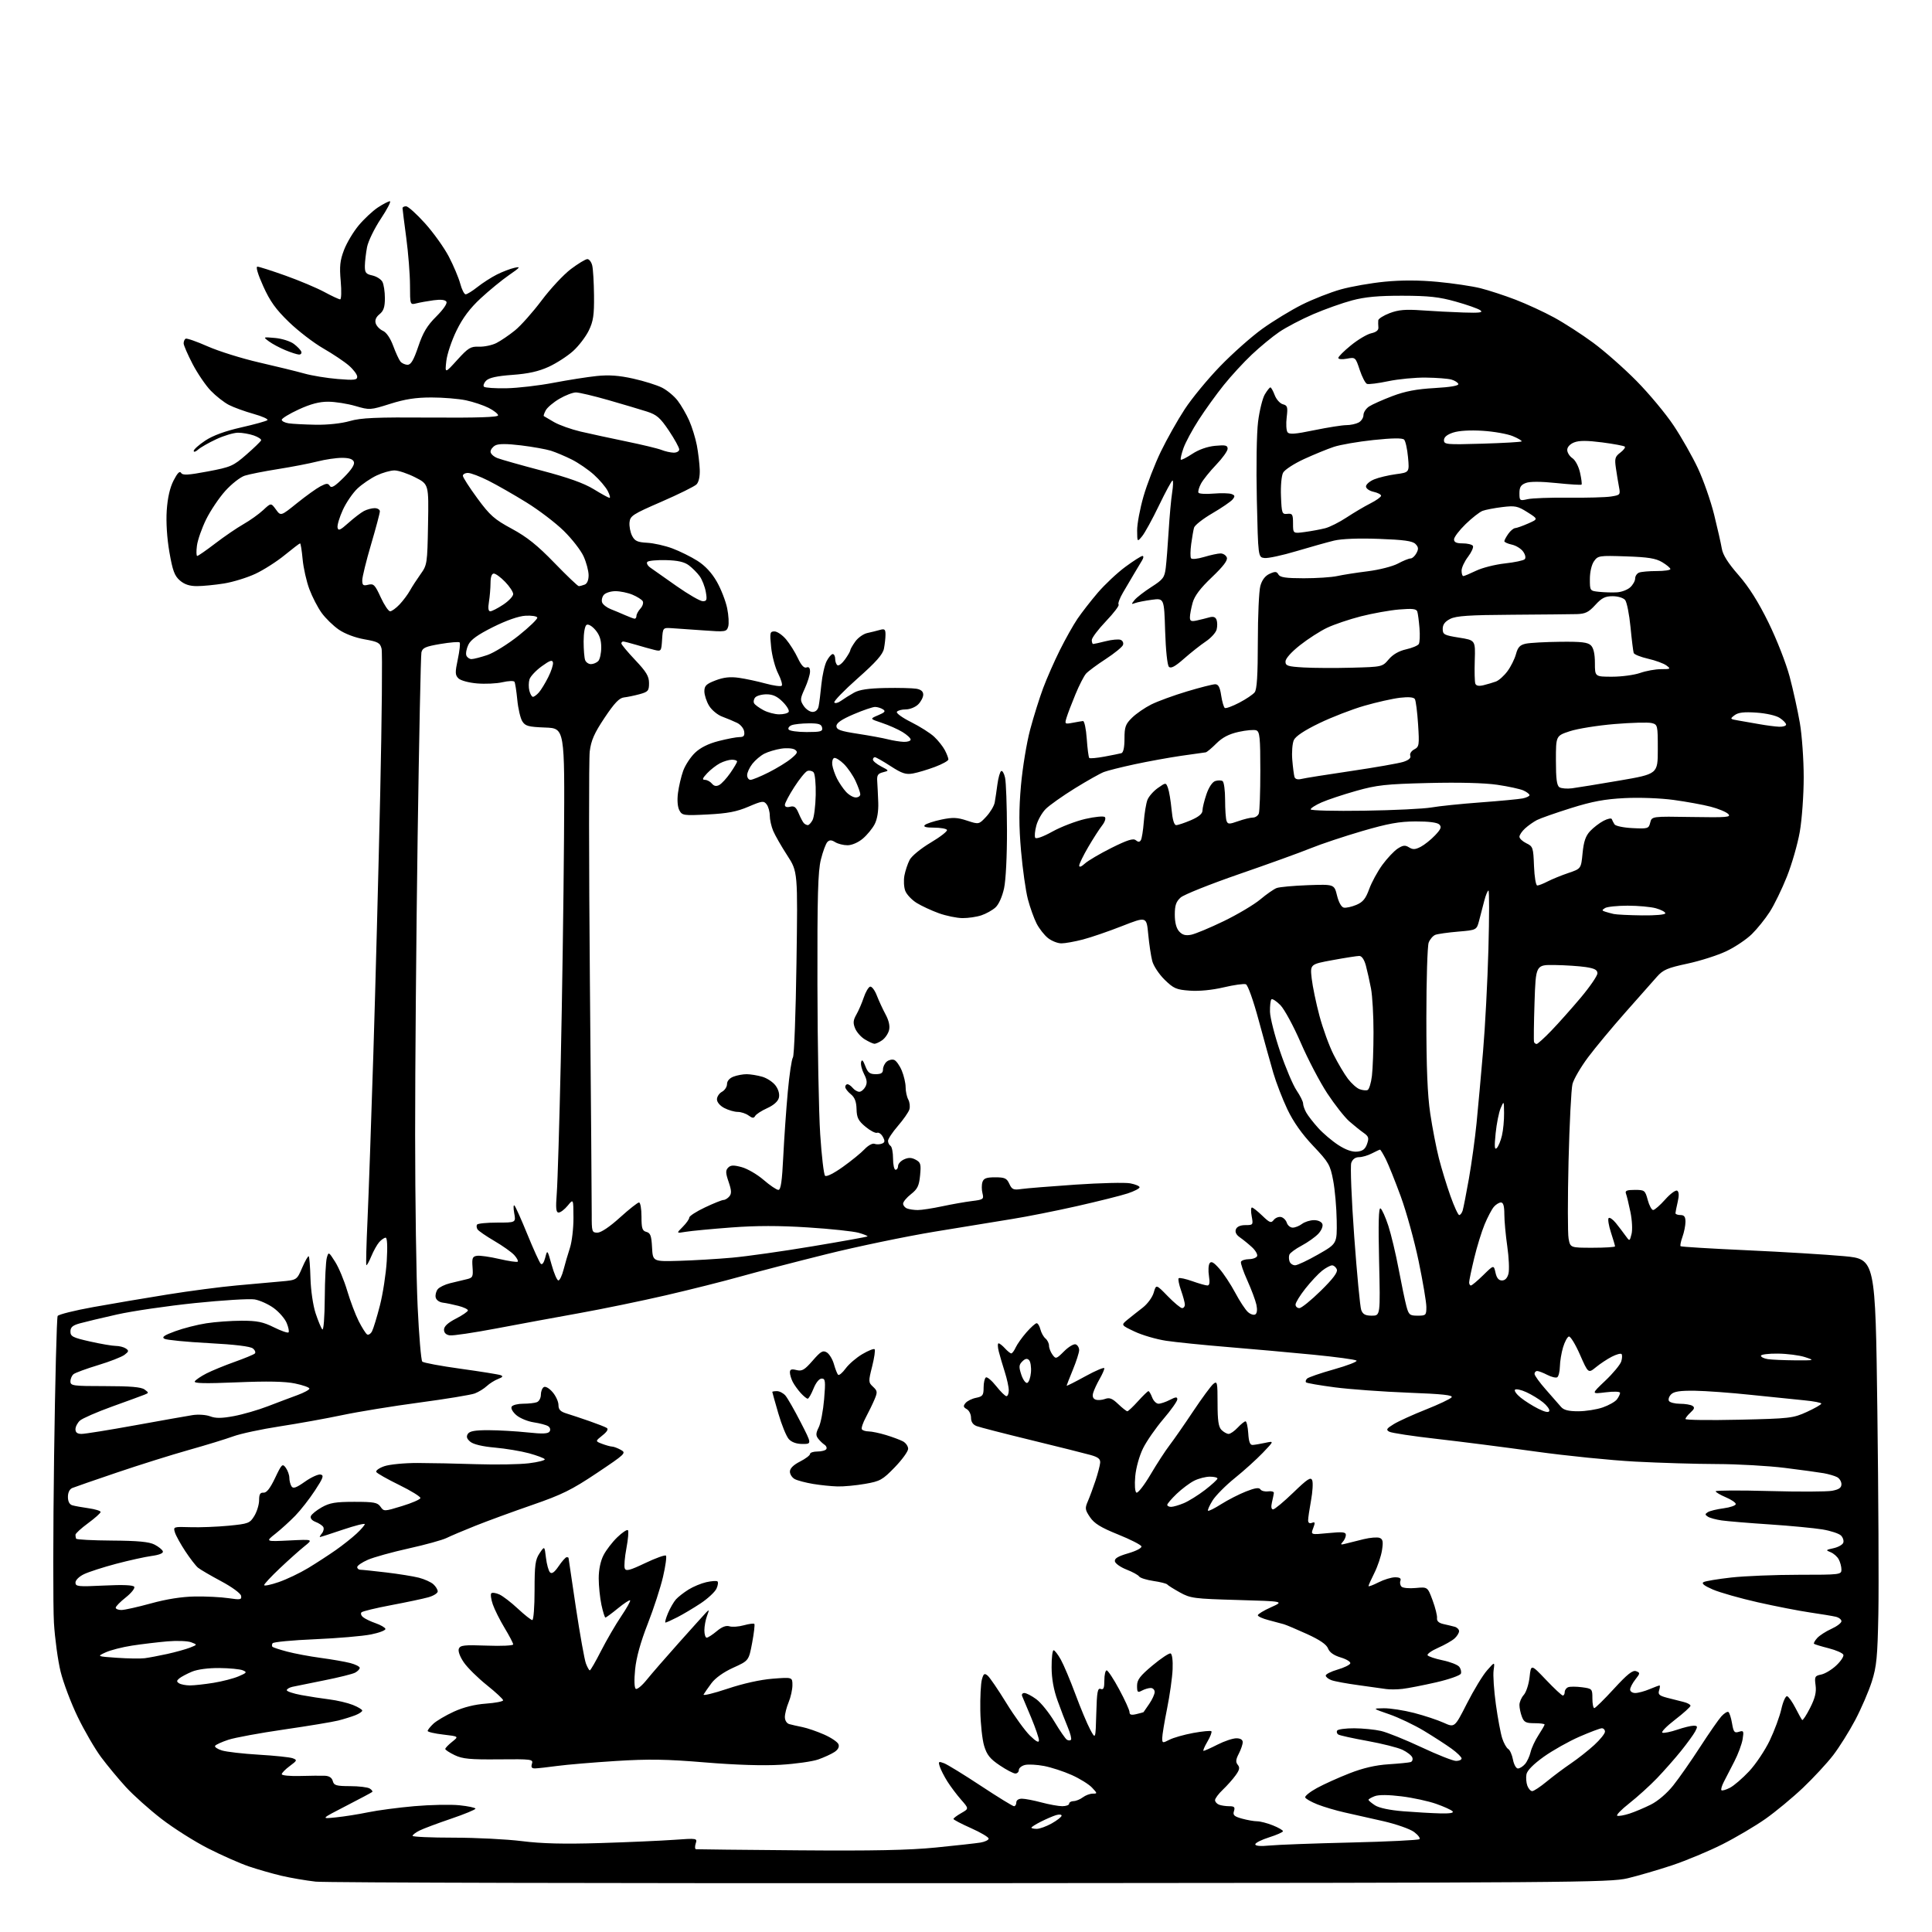 <?xml version="1.0" encoding="UTF-8" standalone="no"?>
<svg 
  version="1.1" 
  xmlns="http://www.w3.org/2000/svg" 
  xmlns:xlink="http://www.w3.org/1999/xlink" 
  xmlns:svg="http://www.w3.org/2000/svg"
  xmlns:rdf="http://www.w3.org/1999/02/22-rdf-syntax-ns#"
  xmlns:cc="http://creativecommons.org/ns#"
  xmlns:dc="http://purl.org/dc/elements/1.1/"
  viewBox="0 0 768 768"
  width="768"
  height="768"
>
<style>svg {background-color: white; }</style>"
<path stroke="none" fill="black" fill-rule="evenodd" d="M386.00,748.59C246.57,748.68 129.35,748.40 125.50,747.98C121.65,747.55 115.52,746.50 111.89,745.65C108.25,744.79 102.40,743.11 98.89,741.92C95.37,740.72 88.08,737.50 82.69,734.75C77.29,732.00 68.96,726.72 64.18,723.03C59.40,719.34 53.05,713.66 50.07,710.41C47.09,707.16 42.65,701.80 40.19,698.50C37.74,695.20 33.55,688.00 30.89,682.50C28.23,677.00 25.17,668.90 24.09,664.50C23.01,660.10 21.82,651.37 21.44,645.09C21.07,638.82 21.09,609.06 21.50,578.96C21.91,548.86 22.55,523.73 22.92,523.12C23.30,522.51 29.66,520.92 37.05,519.59C44.45,518.25 57.70,516.01 66.50,514.60C75.30,513.18 87.67,511.56 94.00,510.99C100.33,510.41 108.32,509.70 111.76,509.39C118.01,508.84 118.01,508.84 120.14,503.89C121.31,501.17 122.48,499.15 122.73,499.40C122.99,499.65 123.29,503.60 123.42,508.18C123.55,512.88 124.43,518.89 125.44,522.00C126.44,525.02 127.64,527.93 128.12,528.45C128.63,529.00 129.04,523.72 129.10,515.95C129.15,508.55 129.52,501.38 129.91,500.00C130.61,497.53 130.66,497.56 133.22,501.59C134.65,503.83 136.81,509.01 138.02,513.09C139.23,517.16 141.29,522.61 142.59,525.18C143.90,527.75 145.40,530.13 145.93,530.46C146.46,530.79 147.34,530.23 147.88,529.23C148.41,528.23 149.83,523.60 151.02,518.95C152.21,514.30 153.43,506.34 153.74,501.25C154.09,495.43 153.93,492.00 153.30,492.00C152.76,492.00 151.61,492.79 150.75,493.75C149.90,494.71 148.47,497.26 147.59,499.40C146.70,501.55 145.82,503.13 145.63,502.90C145.44,502.68 145.64,494.62 146.09,485.00C146.53,475.38 147.57,445.68 148.41,419.00C149.24,392.32 150.47,345.75 151.14,315.50C151.80,285.25 152.05,259.31 151.68,257.86C151.10,255.53 150.28,255.09 144.84,254.13C141.14,253.48 137.06,251.93 134.66,250.27C132.46,248.75 129.40,245.77 127.86,243.64C126.32,241.52 124.13,237.28 122.98,234.21C121.83,231.14 120.62,225.79 120.30,222.32C119.98,218.84 119.52,216.00 119.29,216.00C119.06,216.00 116.31,218.09 113.18,220.65C110.06,223.21 104.80,226.57 101.50,228.11C98.20,229.65 92.58,231.38 89.00,231.95C85.42,232.52 80.61,232.99 78.31,232.99C75.39,233.00 73.32,232.32 71.51,230.75C69.38,228.91 68.62,226.86 67.34,219.50C66.38,213.96 65.97,207.59 66.28,202.92C66.62,197.89 67.53,193.88 68.99,191.02C70.51,188.05 71.44,187.10 71.99,187.98C72.62,189.00 74.72,188.89 82.58,187.41C91.79,185.67 92.72,185.26 97.94,180.71C101.00,178.04 103.63,175.49 103.80,175.04C103.96,174.59 102.65,173.73 100.90,173.11C99.14,172.50 96.31,172.00 94.60,172.01C92.90,172.02 89.03,173.17 86.00,174.58C82.98,175.99 79.72,177.85 78.75,178.72C77.79,179.60 77.00,179.83 77.00,179.25C77.00,178.67 79.07,176.82 81.60,175.14C84.64,173.13 89.46,171.36 95.85,169.91C101.16,168.71 105.86,167.41 106.30,167.01C106.75,166.62 104.27,165.50 100.80,164.53C97.34,163.56 92.92,161.96 91.00,160.97C89.08,159.98 85.84,157.44 83.80,155.33C81.77,153.23 78.50,148.43 76.55,144.68C74.60,140.92 73.00,137.24 73.00,136.49C73.00,135.73 73.35,134.90 73.78,134.64C74.21,134.37 78.15,135.74 82.53,137.68C86.91,139.62 96.12,142.50 103.00,144.08C109.88,145.66 117.97,147.64 121.00,148.49C124.03,149.34 129.99,150.31 134.25,150.66C140.85,151.20 142.00,151.07 142.00,149.75C142.00,148.90 140.53,146.92 138.73,145.35C136.94,143.78 132.33,140.70 128.51,138.50C124.68,136.30 118.53,131.57 114.84,128.00C109.62,122.95 107.34,119.77 104.63,113.75C102.52,109.08 101.60,106.00 102.32,106.00C102.97,106.00 108.00,107.61 113.50,109.57C119.00,111.53 125.94,114.46 128.93,116.07C131.91,117.68 134.74,119.00 135.22,119.00C135.69,119.00 135.79,115.74 135.44,111.75C134.91,105.85 135.16,103.54 136.76,99.35C137.84,96.52 140.47,92.13 142.59,89.59C144.71,87.05 148.14,83.85 150.20,82.48C152.27,81.12 154.42,80.00 154.99,80.00C155.55,80.00 153.93,83.14 151.38,86.97C148.83,90.81 146.37,95.87 145.91,98.22C145.46,100.58 145.07,103.93 145.04,105.67C145.01,108.40 145.42,108.93 148.01,109.50C149.66,109.87 151.46,111.00 152.01,112.02C152.55,113.03 153.00,115.96 153.00,118.52C153.00,122.07 152.49,123.59 150.87,124.90C149.45,126.06 148.95,127.27 149.36,128.57C149.70,129.64 150.99,130.96 152.22,131.51C153.60,132.12 155.17,134.42 156.30,137.48C157.31,140.22 158.61,143.03 159.19,143.73C159.77,144.43 161.05,145.00 162.03,145.00C163.36,145.00 164.45,143.13 166.27,137.75C168.16,132.15 169.79,129.43 173.45,125.79C176.24,123.01 177.88,120.61 177.45,119.93C176.99,119.17 175.21,118.97 172.37,119.36C169.97,119.69 166.88,120.24 165.50,120.59C163.00,121.22 163.00,121.22 162.98,113.36C162.97,109.04 162.30,100.55 161.49,94.50C160.68,88.45 160.01,83.16 160.01,82.75C160.00,82.34 160.64,82.00 161.42,82.00C162.20,82.00 165.58,85.03 168.92,88.74C172.26,92.44 176.53,98.40 178.41,101.99C180.28,105.57 182.32,110.41 182.95,112.75C183.57,115.09 184.54,117.00 185.10,117.00C185.66,117.00 187.78,115.69 189.81,114.08C191.84,112.47 195.30,110.25 197.50,109.14C199.70,108.03 202.85,106.82 204.50,106.46C207.11,105.88 206.84,106.25 202.35,109.35C199.52,111.31 194.46,115.46 191.11,118.56C186.80,122.55 183.97,126.32 181.50,131.36C179.57,135.28 177.73,140.75 177.42,143.50C176.85,148.50 176.85,148.50 181.76,143.08C186.15,138.25 187.09,137.68 190.44,137.81C192.51,137.88 195.62,137.23 197.35,136.35C199.08,135.47 202.39,133.22 204.71,131.34C207.02,129.47 211.80,124.10 215.32,119.41C218.84,114.72 224.08,109.10 226.96,106.94C229.84,104.77 232.78,103.00 233.49,103.00C234.20,103.00 235.07,104.13 235.41,105.50C235.76,106.88 236.08,112.25 236.13,117.45C236.21,125.23 235.85,127.69 234.06,131.38C232.86,133.85 230.05,137.53 227.81,139.55C225.57,141.57 221.21,144.39 218.12,145.81C214.09,147.65 210.01,148.56 203.71,149.02C197.53,149.47 194.43,150.15 193.27,151.30C192.36,152.21 191.97,153.30 192.39,153.73C192.82,154.15 196.84,154.43 201.33,154.34C205.83,154.25 214.22,153.28 220.00,152.17C225.78,151.07 233.52,149.85 237.20,149.47C242.05,148.97 246.06,149.25 251.70,150.51C255.99,151.46 261.16,153.08 263.19,154.11C265.22,155.14 268.02,157.47 269.41,159.30C270.80,161.12 272.86,164.69 273.98,167.22C275.10,169.76 276.46,174.17 277.01,177.03C277.55,179.89 278.07,184.23 278.16,186.67C278.26,189.43 277.77,191.65 276.86,192.57C276.05,193.37 269.79,196.46 262.95,199.44C251.49,204.41 250.48,205.06 250.24,207.67C250.10,209.23 250.56,211.62 251.27,213.00C252.33,215.06 253.39,215.55 257.26,215.76C259.85,215.90 264.36,216.91 267.29,218.01C270.21,219.10 274.69,221.32 277.25,222.94C280.31,224.88 282.93,227.71 284.93,231.20C286.60,234.11 288.45,238.86 289.05,241.74C289.65,244.63 289.83,247.95 289.46,249.12C288.81,251.17 288.39,251.23 279.64,250.59C274.61,250.23 268.93,249.83 267.00,249.71C263.50,249.50 263.50,249.50 263.19,254.26C262.90,258.87 262.81,258.99 260.19,258.36C258.71,258.00 255.47,257.10 253.00,256.36C250.53,255.63 248.16,255.02 247.75,255.01C247.34,255.00 247.00,255.35 247.00,255.77C247.00,256.20 249.47,259.17 252.50,262.37C256.93,267.05 258.00,268.84 258.00,271.55C258.00,274.59 257.64,275.02 254.25,275.95C252.19,276.51 249.39,277.09 248.03,277.24C246.18,277.43 244.24,279.47 240.34,285.31C236.23,291.47 234.98,294.30 234.43,298.69C234.05,301.75 234.08,342.78 234.49,389.88C234.91,436.97 235.24,478.76 235.22,482.75C235.20,489.66 235.31,490.00 237.50,490.00C238.91,490.00 242.36,487.68 246.42,484.00C250.06,480.70 253.48,478.00 254.02,478.00C254.56,478.00 255.00,480.52 255.00,483.59C255.00,488.30 255.31,489.27 256.95,489.70C258.55,490.12 258.96,491.24 259.20,495.85C259.50,501.50 259.50,501.50 270.00,501.20C275.77,501.03 285.23,500.47 291.00,499.95C296.77,499.44 311.18,497.40 323.00,495.42C334.82,493.45 344.65,491.68 344.84,491.49C345.03,491.30 343.46,490.66 341.34,490.06C339.23,489.46 330.15,488.49 321.16,487.92C309.67,487.18 300.63,487.19 290.66,487.94C282.87,488.53 274.77,489.30 272.65,489.65C268.80,490.29 268.80,490.29 271.40,487.69C272.83,486.26 274.00,484.60 274.00,484.00C274.00,483.40 276.81,481.58 280.25,479.96C283.69,478.33 287.01,477.00 287.63,477.00C288.25,477.00 289.29,476.36 289.94,475.57C290.86,474.46 290.79,473.18 289.64,469.82C288.43,466.30 288.39,465.25 289.44,464.17C290.45,463.13 291.59,463.08 294.84,463.96C297.10,464.57 301.02,466.85 303.54,469.03C306.06,471.21 308.71,473.00 309.42,473.00C310.39,473.00 310.88,469.61 311.36,459.75C311.72,452.46 312.53,440.88 313.16,434.00C313.79,427.12 314.71,420.98 315.20,420.34C315.69,419.71 316.33,402.83 316.61,382.84C317.14,346.50 317.14,346.50 312.92,340.00C310.60,336.43 308.10,332.05 307.35,330.28C306.61,328.51 306.00,325.79 306.00,324.22C306.00,322.66 305.44,320.65 304.75,319.75C303.61,318.26 302.98,318.34 297.50,320.68C292.86,322.66 289.20,323.36 281.36,323.76C271.70,324.25 271.16,324.17 270.05,322.10C269.35,320.78 269.13,318.07 269.51,315.21C269.84,312.62 270.77,308.67 271.57,306.43C272.37,304.20 274.48,300.97 276.26,299.26C278.41,297.20 281.57,295.62 285.64,294.58C289.02,293.71 292.77,293.00 293.96,293.00C295.64,293.00 296.07,292.49 295.82,290.78C295.64,289.56 294.38,288.02 293.00,287.35C291.62,286.68 288.98,285.57 287.13,284.89C285.28,284.22 282.92,282.27 281.89,280.58C280.85,278.89 280.01,276.30 280.00,274.83C280.00,272.60 280.72,271.89 284.46,270.46C287.67,269.24 290.25,268.95 293.71,269.44C296.34,269.81 301.10,270.83 304.28,271.70C307.45,272.57 310.37,272.97 310.75,272.59C311.13,272.21 310.48,270.00 309.31,267.70C308.13,265.39 306.88,260.69 306.54,257.25C305.95,251.49 306.06,251.00 307.86,251.00C308.94,251.00 311.02,252.42 312.48,254.16C313.94,255.90 316.05,259.24 317.15,261.60C318.49,264.45 319.63,265.69 320.58,265.33C321.54,264.96 322.00,265.49 322.00,266.95C322.00,268.14 321.07,271.15 319.94,273.64C318.03,277.83 317.99,278.34 319.46,280.58C320.33,281.91 321.93,283.00 323.00,283.00C324.23,283.00 325.13,282.16 325.42,280.75C325.68,279.51 326.17,275.60 326.51,272.06C326.86,268.52 327.80,264.36 328.60,262.81C329.40,261.27 330.49,260.00 331.03,260.00C331.56,260.00 332.00,260.87 332.00,261.94C332.00,263.01 332.42,264.14 332.92,264.45C333.43,264.77 334.78,263.71 335.92,262.11C337.07,260.50 338.00,258.88 338.00,258.50C338.00,258.12 338.89,256.56 339.98,255.03C341.06,253.51 343.20,251.99 344.73,251.65C346.25,251.32 348.51,250.76 349.75,250.41C351.65,249.87 352.00,250.15 352.00,252.26C352.00,253.63 351.72,256.15 351.38,257.85C350.92,260.16 348.23,263.20 340.93,269.66C335.53,274.45 331.35,278.76 331.65,279.24C331.95,279.72 333.16,279.42 334.35,278.56C335.53,277.71 337.85,276.26 339.50,275.34C341.63,274.15 345.25,273.62 352.00,273.49C357.23,273.39 362.74,273.53 364.25,273.78C366.11,274.10 367.00,274.86 367.00,276.13C367.00,277.16 366.10,278.90 365.00,280.00C363.90,281.10 361.68,282.00 360.06,282.00C358.44,282.00 356.85,282.43 356.52,282.97C356.19,283.50 358.75,285.35 362.21,287.07C365.67,288.80 369.78,291.40 371.34,292.86C372.90,294.31 374.81,296.72 375.59,298.20C376.37,299.69 377.00,301.34 377.00,301.88C377.00,302.42 374.60,303.75 371.67,304.85C368.73,305.95 364.80,307.13 362.92,307.47C360.09,307.98 358.55,307.48 354.03,304.55C351.03,302.60 348.21,301.00 347.78,301.00C347.35,301.00 347.00,301.44 347.00,301.97C347.00,302.51 348.46,303.72 350.25,304.66C353.50,306.36 353.50,306.36 351.00,306.99C348.97,307.50 348.54,308.17 348.71,310.56C348.82,312.18 349.01,315.98 349.12,319.00C349.24,322.47 348.72,325.66 347.69,327.63C346.80,329.35 344.67,331.94 342.96,333.38C341.15,334.91 338.62,336.00 336.91,336.00C335.29,336.00 333.09,335.45 332.01,334.78C330.55,333.86 329.76,333.84 328.91,334.69C328.29,335.31 327.12,338.45 326.32,341.66C325.14,346.37 324.87,356.03 324.94,391.50C324.99,415.70 325.48,442.47 326.05,450.98C326.61,459.50 327.47,466.87 327.97,467.37C328.50,467.90 331.38,466.48 335.02,463.88C338.41,461.47 342.31,458.29 343.69,456.82C345.07,455.35 346.83,454.38 347.60,454.68C348.37,454.97 349.69,454.95 350.54,454.62C351.78,454.15 351.86,453.61 350.97,451.94C350.35,450.79 349.31,450.05 348.66,450.30C348.01,450.55 345.92,449.46 344.03,447.89C341.18,445.51 340.57,444.30 340.49,440.87C340.41,437.90 339.77,436.23 338.19,434.95C336.99,433.98 336.00,432.69 336.00,432.09C336.00,431.49 336.39,431.00 336.88,431.00C337.36,431.00 338.32,431.68 339.00,432.50C339.68,433.33 340.85,434.00 341.59,434.00C342.33,434.00 343.41,433.10 344.00,432.01C344.80,430.51 344.67,429.26 343.47,426.94C342.60,425.25 342.07,423.11 342.30,422.18C342.60,420.99 343.08,421.44 343.96,423.75C344.96,426.39 345.74,427.00 348.10,427.00C350.27,427.00 351.00,426.53 351.00,425.12C351.00,424.09 351.67,422.69 352.49,422.01C353.31,421.33 354.64,421.03 355.46,421.34C356.27,421.66 357.63,423.56 358.47,425.58C359.31,427.59 360.00,430.57 360.00,432.19C360.00,433.81 360.47,436.02 361.06,437.10C361.64,438.19 361.83,439.97 361.48,441.06C361.13,442.16 359.08,445.09 356.92,447.59C354.77,450.08 353.00,452.74 353.00,453.50C353.00,454.26 353.45,455.16 354.00,455.50C354.55,455.84 355.00,458.12 355.00,460.56C355.00,463.00 355.45,465.00 356.00,465.00C356.55,465.00 357.00,464.32 357.00,463.48C357.00,462.64 358.07,461.47 359.37,460.88C361.12,460.08 362.34,460.11 363.99,461.00C365.98,462.06 366.18,462.78 365.75,467.22C365.36,471.36 364.72,472.67 362.14,474.69C360.41,476.04 359.00,477.74 359.00,478.47C359.00,479.19 359.71,480.06 360.58,480.39C361.45,480.73 363.36,481.01 364.83,481.01C366.30,481.02 370.65,480.35 374.50,479.53C378.35,478.71 383.68,477.77 386.34,477.44C390.91,476.88 391.14,476.71 390.55,474.34C390.20,472.96 390.19,470.97 390.53,469.91C391.01,468.41 392.08,468.00 395.59,468.00C399.41,468.00 400.21,468.37 401.22,470.59C402.25,472.84 402.86,473.11 405.95,472.66C407.90,472.37 417.61,471.59 427.52,470.91C437.43,470.24 447.22,470.01 449.27,470.39C451.32,470.78 453.00,471.48 453.00,471.96C453.00,472.45 450.86,473.55 448.25,474.41C445.64,475.27 436.56,477.54 428.08,479.46C419.60,481.37 408.12,483.65 402.58,484.53C397.04,485.41 383.05,487.70 371.50,489.61C359.95,491.52 340.60,495.55 328.50,498.56C316.40,501.57 301.06,505.56 294.42,507.42C287.78,509.29 274.42,512.65 264.74,514.89C255.05,517.13 239.56,520.33 230.31,521.99C221.07,523.65 206.21,526.39 197.30,528.08C188.39,529.77 180.07,531.01 178.80,530.83C177.30,530.61 176.50,529.82 176.50,528.56C176.50,527.25 178.05,525.82 181.25,524.17C183.86,522.83 186.00,521.36 186.00,520.90C186.00,520.45 184.31,519.64 182.25,519.11C180.19,518.57 177.38,517.99 176.01,517.82C174.57,517.63 173.38,516.74 173.18,515.70C172.99,514.71 173.37,513.25 174.03,512.46C174.69,511.66 176.87,510.61 178.87,510.11C180.86,509.61 183.77,508.91 185.32,508.56C187.94,507.97 188.13,507.62 187.84,503.71C187.57,500.08 187.82,499.46 189.63,499.20C190.79,499.03 194.79,499.60 198.52,500.47C202.24,501.33 205.53,501.81 205.81,501.53C206.09,501.24 205.47,500.07 204.42,498.91C203.38,497.76 199.82,495.23 196.51,493.30C193.21,491.36 190.19,489.29 189.82,488.69C189.44,488.09 189.35,487.24 189.62,486.80C189.90,486.36 193.49,486.00 197.60,486.00C205.09,486.00 205.09,486.00 204.41,482.25C204.04,480.19 204.08,478.82 204.50,479.21C204.92,479.60 207.23,484.76 209.64,490.67C212.05,496.58 214.44,501.84 214.95,502.35C215.51,502.91 216.20,502.00 216.73,499.97C217.58,496.68 217.58,496.68 219.30,502.84C220.24,506.23 221.44,509.00 221.97,509.00C222.49,509.00 223.41,507.09 224.01,504.75C224.61,502.41 225.75,498.51 226.55,496.07C227.35,493.64 227.98,488.24 227.96,484.07C227.93,476.50 227.93,476.50 225.68,479.25C224.44,480.76 222.82,482.00 222.08,482.00C221.02,482.00 220.86,480.37 221.33,474.25C221.66,469.99 222.37,446.48 222.91,422.00C223.45,397.52 224.03,357.70 224.20,333.50C224.50,289.50 224.50,289.50 216.75,289.21C210.00,288.95 208.81,288.63 207.61,286.71C206.86,285.49 205.96,281.65 205.63,278.16C205.29,274.68 204.79,271.47 204.51,271.02C204.24,270.57 202.10,270.65 199.76,271.19C197.42,271.74 192.85,271.95 189.62,271.67C186.30,271.39 183.07,270.50 182.22,269.65C180.90,268.33 180.87,267.32 181.99,262.04C182.70,258.69 183.02,255.69 182.71,255.37C182.39,255.06 178.95,255.33 175.06,255.99C169.13,256.99 167.92,257.53 167.52,259.34C167.26,260.53 166.59,293.45 166.02,332.50C165.46,371.55 165.01,424.88 165.02,451.00C165.03,477.12 165.48,507.93 166.02,519.45C166.56,530.97 167.39,540.79 167.86,541.26C168.33,541.73 175.19,543.01 183.11,544.10C191.02,545.20 198.18,546.34 199.00,546.65C200.11,547.06 199.85,547.45 198.00,548.16C196.63,548.69 194.60,549.96 193.50,550.99C192.40,552.02 190.25,553.34 188.73,553.92C187.21,554.49 177.32,556.12 166.77,557.53C156.21,558.94 142.38,561.19 136.04,562.53C129.69,563.87 118.54,565.88 111.25,567.00C103.96,568.12 95.63,569.90 92.75,570.96C89.86,572.02 81.88,574.47 75.00,576.40C68.12,578.34 55.30,582.36 46.50,585.35C37.70,588.33 29.71,591.10 28.75,591.50C27.67,591.94 27.00,593.29 27.00,595.04C27.00,596.87 27.62,598.05 28.75,598.38C29.71,598.66 32.64,599.19 35.25,599.56C37.86,599.93 40.00,600.59 40.00,601.03C40.00,601.47 37.75,603.48 35.00,605.50C32.25,607.52 30.00,609.58 30.00,610.09C30.00,610.59 30.11,611.29 30.25,611.65C30.39,612.01 36.80,612.35 44.50,612.40C54.82,612.47 59.27,612.89 61.43,614.00C63.04,614.83 64.53,616.03 64.74,616.68C64.98,617.42 63.34,618.10 60.31,618.51C57.66,618.87 51.30,620.28 46.18,621.63C41.05,622.99 35.31,624.84 33.43,625.74C31.47,626.67 30.00,628.11 30.00,629.10C30.00,630.68 31.04,630.78 41.35,630.28C48.82,629.91 52.93,630.08 53.36,630.77C53.72,631.35 52.21,633.25 50.00,635.00C47.80,636.74 46.00,638.58 46.00,639.08C46.00,639.59 47.01,640.00 48.25,640.00C49.49,640.00 54.77,638.82 60.00,637.38C66.18,635.67 72.30,634.71 77.50,634.63C81.90,634.56 87.90,634.86 90.83,635.30C95.60,636.01 96.13,635.91 95.83,634.35C95.64,633.37 92.17,630.83 87.89,628.55C83.72,626.32 79.57,623.90 78.68,623.16C77.80,622.42 75.54,619.49 73.67,616.66C71.80,613.82 69.94,610.46 69.54,609.18C68.83,606.90 68.93,606.87 75.66,607.08C79.42,607.21 86.26,606.94 90.86,606.50C98.77,605.73 99.32,605.52 101.11,602.59C102.14,600.89 102.99,598.09 103.00,596.36C103.00,593.99 103.43,593.26 104.75,593.36C105.96,593.46 107.38,591.66 109.35,587.52C112.00,581.94 112.29,581.67 113.60,583.46C114.37,584.52 115.01,586.31 115.02,587.44C115.02,588.57 115.41,590.10 115.87,590.83C116.53,591.87 117.71,591.46 121.23,588.98C123.71,587.23 126.50,585.96 127.43,586.15C128.86,586.44 128.50,587.47 125.20,592.50C123.04,595.80 119.53,600.30 117.39,602.50C115.25,604.70 111.70,607.93 109.50,609.67C105.50,612.83 105.50,612.83 115.00,612.36C124.50,611.89 124.50,611.89 121.00,614.69C119.08,616.23 114.69,620.15 111.25,623.41C107.81,626.66 105.00,629.67 105.00,630.10C105.00,630.54 107.59,630.01 110.75,628.92C113.91,627.84 119.20,625.32 122.50,623.32C125.80,621.32 130.75,618.10 133.50,616.17C136.25,614.24 139.96,611.30 141.75,609.63C143.54,607.97 145.00,606.27 145.00,605.87C145.00,605.46 141.09,606.45 136.31,608.06C131.53,609.68 127.43,611.00 127.19,611.00C126.95,611.00 127.30,610.34 127.96,609.54C128.63,608.74 128.86,607.59 128.49,606.98C128.11,606.37 126.73,605.47 125.42,604.97C124.00,604.43 123.25,603.51 123.57,602.69C123.86,601.93 125.82,600.35 127.93,599.16C131.08,597.39 133.40,597.00 140.83,597.00C148.67,597.00 150.07,597.26 151.25,598.94C152.59,600.86 152.70,600.86 159.79,598.69C163.74,597.49 167.04,596.05 167.12,595.50C167.19,594.95 163.42,592.62 158.73,590.32C154.04,588.03 149.93,585.70 149.59,585.15C149.26,584.61 150.67,583.57 152.74,582.85C154.83,582.13 160.73,581.55 166.00,581.56C171.22,581.57 181.80,581.78 189.50,582.04C197.20,582.29 206.54,582.13 210.26,581.67C213.98,581.21 216.80,580.49 216.54,580.06C216.27,579.63 213.45,578.57 210.28,577.70C207.10,576.84 201.00,575.82 196.71,575.44C191.85,575.02 188.19,574.15 186.97,573.13C185.56,571.96 185.28,571.08 185.97,570.00C186.68,568.89 188.81,568.51 194.21,568.52C198.22,568.53 205.15,568.93 209.61,569.40C215.76,570.06 217.90,569.96 218.49,569.02C218.93,568.31 218.67,567.41 217.88,566.92C217.12,566.44 214.55,565.76 212.16,565.40C209.77,565.04 206.66,563.75 205.25,562.54C203.78,561.27 202.99,559.83 203.40,559.16C203.79,558.52 205.85,558.00 207.98,558.00C210.10,558.00 212.55,557.73 213.42,557.39C214.29,557.06 215.00,555.74 215.00,554.45C215.00,553.17 215.52,551.79 216.16,551.40C216.83,550.98 218.32,551.83 219.66,553.40C220.95,554.89 222.00,557.19 222.00,558.51C222.00,560.34 222.76,561.14 225.25,561.90C227.04,562.45 231.10,563.80 234.28,564.91C237.45,566.01 240.57,567.23 241.19,567.62C241.94,568.08 241.34,569.12 239.46,570.61C236.60,572.90 236.60,572.90 239.36,573.95C240.89,574.53 242.66,575.02 243.32,575.04C243.97,575.05 245.54,575.65 246.80,576.35C249.02,577.58 248.63,577.95 237.30,585.53C227.24,592.26 223.44,594.14 211.50,598.27C203.80,600.93 193.68,604.64 189.00,606.51C184.32,608.37 179.15,610.57 177.50,611.38C175.85,612.19 169.10,614.06 162.50,615.52C155.90,616.98 148.59,619.01 146.25,620.03C143.91,621.05 142.00,622.36 142.00,622.94C142.00,623.52 142.56,624.00 143.25,624.00C143.94,624.00 148.55,624.49 153.50,625.07C158.45,625.66 164.30,626.60 166.50,627.16C168.70,627.73 171.29,628.89 172.25,629.75C173.21,630.61 174.00,631.89 174.00,632.61C174.00,633.32 172.31,634.38 170.25,634.95C168.19,635.53 161.55,636.93 155.50,638.07C149.45,639.21 144.14,640.49 143.71,640.92C143.27,641.34 143.54,642.21 144.31,642.84C145.08,643.48 147.33,644.57 149.31,645.25C151.30,645.94 153.05,646.95 153.21,647.50C153.37,648.05 150.80,649.05 147.50,649.71C144.20,650.38 134.17,651.24 125.21,651.62C116.25,652.00 108.67,652.72 108.36,653.22C108.05,653.72 108.02,654.36 108.30,654.63C108.57,654.90 111.20,655.76 114.15,656.54C117.09,657.32 123.10,658.45 127.50,659.04C131.90,659.63 137.19,660.55 139.25,661.09C141.31,661.63 143.00,662.49 143.00,663.00C143.00,663.51 142.17,664.37 141.16,664.91C140.15,665.45 134.64,666.82 128.91,667.96C123.19,669.10 117.49,670.25 116.25,670.53C115.01,670.81 114.00,671.42 114.00,671.89C114.00,672.36 116.59,673.22 119.75,673.81C122.91,674.39 127.97,675.18 131.00,675.55C134.03,675.93 138.19,676.91 140.25,677.73C142.31,678.55 144.00,679.56 144.00,679.99C144.00,680.41 142.76,681.24 141.25,681.83C139.74,682.42 136.68,683.37 134.45,683.94C132.23,684.50 122.55,686.11 112.95,687.50C103.35,688.89 93.37,690.73 90.76,691.59C88.16,692.45 85.79,693.53 85.50,694.00C85.22,694.46 86.45,695.29 88.24,695.84C90.03,696.39 96.64,697.15 102.92,697.52C109.20,697.89 115.24,698.52 116.35,698.93C118.22,699.63 118.14,699.84 115.18,702.03C113.43,703.32 112.00,704.78 112.00,705.28C112.00,705.77 115.26,706.09 119.25,705.98C123.24,705.87 127.69,705.83 129.13,705.89C130.87,705.96 131.94,706.68 132.29,708.00C132.74,709.73 133.66,710.00 139.16,710.02C142.65,710.02 146.16,710.45 146.97,710.96C147.78,711.47 148.23,712.09 147.97,712.33C147.71,712.57 143.00,715.08 137.50,717.91C127.50,723.06 127.50,723.06 133.50,722.44C136.80,722.11 142.57,721.19 146.33,720.41C150.08,719.63 158.35,718.54 164.70,717.98C171.05,717.43 179.12,717.26 182.63,717.62C186.13,717.98 189.00,718.59 189.00,718.97C189.00,719.36 184.61,721.17 179.25,722.99C173.89,724.81 168.26,726.92 166.75,727.68C165.24,728.43 164.00,729.38 164.00,729.78C164.00,730.17 171.31,730.50 180.25,730.50C189.19,730.50 201.45,731.12 207.50,731.88C215.39,732.87 224.15,733.09 238.50,732.65C249.50,732.31 262.72,731.73 267.87,731.36C277.14,730.70 277.23,730.71 276.55,732.84C276.17,734.03 276.23,735.05 276.68,735.10C277.13,735.16 295.50,735.35 317.50,735.53C347.01,735.77 361.30,735.48 372.00,734.42C379.98,733.63 387.96,732.74 389.75,732.45C391.54,732.15 393.00,731.44 393.00,730.87C393.00,730.30 389.85,728.44 386.00,726.72C382.15,725.01 379.00,723.36 379.01,723.06C379.01,722.75 380.40,721.71 382.10,720.74C385.19,718.98 385.19,718.98 382.06,715.42C380.34,713.46 377.89,710.20 376.61,708.18C375.34,706.15 373.97,703.49 373.58,702.25C372.93,700.20 373.08,700.08 375.29,700.92C376.62,701.43 383.22,705.48 389.94,709.92C396.67,714.36 402.58,718.00 403.08,718.00C403.59,718.00 404.00,717.33 404.00,716.50C404.00,715.61 404.91,715.00 406.25,715.01C407.49,715.02 410.98,715.69 414.00,716.50C417.02,717.31 420.74,717.98 422.25,717.99C423.76,717.99 425.00,717.55 425.00,717.00C425.00,716.45 425.79,715.99 426.75,715.97C427.71,715.95 429.37,715.28 430.44,714.47C431.51,713.66 433.27,713.00 434.37,713.00C436.27,713.00 436.26,712.90 434.09,710.60C432.86,709.28 429.23,707.03 426.04,705.60C422.84,704.16 417.88,702.55 415.01,702.00C412.14,701.46 408.72,701.28 407.40,701.61C406.08,701.95 405.00,702.84 405.00,703.61C405.00,704.37 404.38,705.00 403.61,705.00C402.85,705.00 400.05,703.54 397.40,701.75C393.54,699.16 392.29,697.59 391.21,694.00C390.46,691.52 389.78,685.23 389.69,680.00C389.60,674.77 389.88,669.22 390.31,667.66C390.96,665.27 391.32,665.02 392.60,666.08C393.43,666.77 396.76,671.65 400.00,676.92C403.24,682.19 407.49,688.05 409.44,689.95C411.92,692.35 413.00,692.91 413.00,691.80C413.00,690.92 411.62,686.90 409.94,682.85C408.26,678.81 406.63,674.94 406.33,674.25C406.03,673.56 406.42,673.00 407.20,673.00C407.98,673.00 410.11,674.11 411.94,675.46C413.78,676.81 417.03,680.84 419.17,684.42C421.31,688.00 423.53,691.21 424.10,691.56C424.67,691.91 425.40,691.94 425.72,691.61C426.05,691.29 425.50,689.10 424.52,686.76C423.53,684.42 421.67,679.58 420.39,676.00C418.83,671.67 418.04,667.24 418.03,662.75C418.01,659.04 418.37,656.00 418.82,656.00C419.26,656.00 420.57,657.69 421.71,659.75C422.85,661.81 425.46,668.00 427.50,673.50C429.54,679.00 432.18,685.30 433.36,687.50C435.50,691.50 435.50,691.50 435.79,681.16C436.02,672.56 436.32,670.91 437.54,671.38C438.67,671.81 439.00,671.04 439.00,667.97C439.00,665.79 439.41,664.00 439.91,664.00C440.42,664.00 442.67,667.41 444.91,671.58C447.16,675.74 449.00,679.80 449.00,680.60C449.00,681.66 449.72,681.87 451.75,681.38C453.26,681.02 454.53,680.67 454.57,680.61C454.61,680.55 455.63,679.08 456.82,677.35C458.02,675.61 459.00,673.47 459.00,672.60C459.00,671.72 458.30,671.00 457.43,671.00C456.57,671.00 455.00,671.47 453.93,672.04C452.23,672.95 452.00,672.73 452.00,670.12C452.00,667.73 453.17,666.20 458.13,662.05C461.51,659.23 464.74,657.08 465.32,657.27C465.95,657.48 466.28,660.06 466.13,663.56C466.00,666.83 465.01,673.85 463.94,679.16C462.87,684.47 462.00,689.77 462.00,690.93C462.00,692.94 462.15,692.97 464.85,691.58C466.41,690.77 470.69,689.55 474.34,688.88C478.00,688.21 481.24,687.90 481.54,688.20C481.84,688.50 481.12,690.38 479.94,692.37C478.77,694.37 478.09,696.00 478.43,696.00C478.78,696.00 481.29,694.88 484.00,693.50C486.71,692.12 490.07,691.00 491.47,691.00C493.09,691.00 494.00,691.56 494.00,692.55C494.00,693.40 493.30,695.46 492.44,697.12C491.24,699.44 491.14,700.47 492.03,701.54C492.93,702.62 492.74,703.55 491.18,705.71C490.08,707.25 487.79,709.82 486.09,711.44C484.39,713.05 483.00,714.92 483.00,715.58C483.00,716.24 483.71,717.06 484.58,717.39C485.45,717.73 487.28,718.00 488.65,718.00C490.65,718.00 491.02,718.38 490.52,719.94C490.01,721.53 490.59,722.07 493.70,722.93C495.79,723.51 498.50,723.99 499.73,723.99C500.96,724.00 503.77,724.72 505.98,725.61C508.19,726.49 510.00,727.54 510.00,727.93C510.00,728.32 507.52,729.41 504.50,730.37C501.48,731.32 499.00,732.57 499.00,733.14C499.00,733.81 501.07,733.98 504.75,733.62C507.91,733.31 522.42,732.77 537.00,732.43C551.58,732.08 563.84,731.48 564.26,731.09C564.67,730.70 563.69,729.41 562.08,728.22C560.47,727.03 554.95,725.10 549.82,723.93C544.70,722.77 537.77,721.21 534.43,720.46C531.08,719.71 526.29,718.29 523.76,717.30C521.24,716.31 519.02,715.05 518.84,714.50C518.65,713.96 520.75,712.27 523.50,710.77C526.25,709.26 532.08,706.63 536.46,704.92C541.88,702.80 546.82,701.66 551.96,701.33C556.11,701.06 560.05,700.67 560.73,700.46C561.41,700.25 561.71,699.42 561.41,698.62C561.10,697.81 559.33,696.44 557.48,695.56C555.63,694.68 549.38,693.11 543.59,692.06C537.81,691.02 532.60,689.87 532.02,689.51C531.44,689.16 531.23,688.44 531.54,687.93C531.86,687.42 534.90,687.01 538.31,687.02C541.71,687.04 546.51,687.51 548.97,688.08C551.42,688.64 558.65,691.56 565.03,694.55C571.40,697.55 577.61,700.00 578.81,700.00C580.02,700.00 581.00,699.55 581.00,699.01C581.00,698.46 579.22,696.73 577.05,695.15C574.88,693.58 569.95,690.39 566.10,688.06C562.24,685.73 556.03,682.77 552.30,681.47C545.50,679.12 545.50,679.12 550.09,679.06C552.61,679.03 558.01,679.86 562.09,680.91C566.17,681.97 571.47,683.72 573.87,684.81C578.24,686.79 578.24,686.79 583.14,677.14C585.84,671.84 589.43,665.92 591.13,664.00C594.21,660.50 594.21,660.50 593.73,664.00C593.46,665.92 593.87,672.00 594.63,677.50C595.39,683.00 596.53,689.08 597.15,691.00C597.77,692.92 598.84,694.83 599.53,695.24C600.21,695.64 601.07,697.55 601.43,699.49C601.79,701.42 602.68,703.00 603.39,703.00C604.11,703.00 605.37,702.21 606.21,701.25C607.05,700.29 608.04,698.15 608.43,696.50C608.81,694.85 610.22,691.82 611.56,689.77C612.90,687.72 614.00,685.81 614.00,685.52C614.00,685.23 612.19,685.00 609.98,685.00C606.58,685.00 605.80,684.60 604.98,682.43C604.44,681.02 604.00,678.92 604.00,677.76C604.00,676.61 604.78,674.80 605.73,673.75C606.68,672.69 607.72,669.51 608.03,666.67C608.60,661.50 608.60,661.50 614.55,667.75C617.82,671.19 620.84,674.01 621.25,674.00C621.66,674.00 622.00,673.37 622.00,672.61C622.00,671.84 622.62,670.98 623.38,670.69C624.13,670.40 626.61,670.41 628.88,670.71C632.90,671.25 633.00,671.36 633.00,675.13C633.00,677.26 633.34,679.00 633.75,679.01C634.16,679.01 637.68,675.55 641.56,671.32C646.91,665.49 649.04,663.80 650.38,664.32C652.04,664.95 652.02,665.16 650.07,667.63C648.93,669.08 648.00,670.88 648.00,671.63C648.00,672.39 648.91,673.00 650.03,673.00C651.15,673.00 653.68,672.33 655.65,671.50C657.63,670.67 659.44,670.00 659.69,670.00C659.93,670.00 659.86,670.88 659.52,671.95C659.01,673.55 659.57,674.07 662.70,674.89C664.79,675.44 667.74,676.19 669.25,676.55C670.76,676.92 672.00,677.59 672.00,678.05C672.00,678.51 669.22,681.02 665.83,683.63C662.43,686.25 660.19,688.56 660.84,688.78C661.50,689.00 664.13,688.46 666.69,687.59C669.26,686.71 672.19,686.00 673.21,686.00C674.83,686.00 674.91,686.30 673.88,688.25C673.22,689.49 670.69,692.98 668.26,696.00C665.83,699.02 661.51,703.92 658.67,706.88C655.83,709.84 650.87,714.32 647.66,716.85C644.45,719.37 642.30,721.60 642.90,721.80C643.50,722.00 645.67,721.61 647.74,720.94C649.81,720.27 653.63,718.66 656.23,717.36C659.05,715.95 662.66,712.86 665.14,709.74C667.44,706.86 672.23,700.00 675.79,694.50C679.35,689.00 683.17,683.50 684.27,682.28C685.38,681.06 686.64,680.28 687.06,680.54C687.48,680.80 688.13,682.82 688.51,685.04C689.10,688.54 689.46,688.99 691.24,688.42C693.12,687.83 693.25,688.08 692.72,691.36C692.40,693.33 690.92,697.32 689.42,700.22C687.93,703.12 686.06,706.77 685.25,708.31C684.45,709.86 684.02,711.35 684.30,711.64C684.58,711.92 686.11,711.48 687.69,710.66C689.27,709.84 692.70,706.89 695.32,704.09C697.94,701.29 701.62,695.79 703.50,691.87C705.38,687.94 707.46,682.30 708.12,679.34C708.79,676.37 709.82,674.09 710.42,674.27C711.01,674.45 712.49,676.55 713.71,678.92C714.92,681.30 716.13,683.46 716.39,683.72C716.65,683.98 718.07,681.82 719.54,678.92C721.52,675.01 722.09,672.68 721.72,669.92C721.26,666.51 721.44,666.16 723.94,665.66C725.44,665.36 728.13,663.75 729.92,662.07C731.71,660.40 732.99,658.48 732.77,657.81C732.55,657.14 729.92,655.97 726.93,655.21C723.95,654.46 721.32,653.65 721.09,653.43C720.87,653.20 721.44,652.17 722.37,651.14C723.30,650.12 725.85,648.47 728.03,647.49C730.21,646.50 732.00,645.14 732.00,644.46C732.00,643.77 730.99,642.98 729.75,642.68C728.51,642.39 723.90,641.62 719.50,640.98C715.10,640.34 705.75,638.51 698.73,636.93C691.71,635.34 683.68,633.06 680.89,631.86C677.44,630.37 676.26,629.44 677.18,628.92C677.92,628.50 682.90,627.68 688.23,627.08C693.56,626.49 705.59,626.00 714.96,626.00C731.51,626.00 732.00,625.94 732.00,623.93C732.00,622.80 731.52,620.97 730.93,619.88C730.35,618.78 728.89,617.50 727.68,617.02C725.67,616.22 725.75,616.10 728.84,615.44C730.67,615.04 732.42,614.07 732.72,613.28C733.03,612.49 732.62,611.20 731.83,610.40C731.04,609.61 727.71,608.51 724.44,607.97C721.17,607.43 711.75,606.53 703.50,605.98C695.25,605.44 686.66,604.72 684.42,604.40C682.17,604.08 679.69,603.41 678.92,602.91C677.72,602.14 677.71,601.86 678.88,601.11C679.64,600.62 682.45,599.93 685.13,599.58C687.81,599.22 690.00,598.46 690.00,597.89C690.00,597.32 688.20,596.10 686.01,595.18C683.82,594.25 682.02,593.19 682.01,592.81C682.00,592.43 691.58,592.39 703.29,592.71C715.00,593.04 726.25,592.99 728.29,592.61C731.04,592.09 732.00,591.41 732.00,589.99C732.00,588.93 731.21,587.66 730.25,587.17C729.29,586.67 726.92,585.98 725.00,585.63C723.08,585.29 716.10,584.33 709.50,583.51C702.90,582.69 690.75,582.00 682.50,581.98C674.25,581.96 659.62,581.52 650.00,581.01C640.38,580.50 622.60,578.70 610.50,577.02C598.40,575.33 580.71,573.07 571.19,571.99C561.68,570.92 553.15,569.63 552.25,569.12C550.87,568.35 551.15,567.88 554.06,566.10C555.95,564.95 561.67,562.34 566.78,560.32C571.88,558.30 576.49,556.12 577.02,555.47C577.75,554.59 573.49,554.13 559.75,553.61C549.71,553.22 536.60,552.27 530.61,551.49C524.63,550.70 519.48,549.82 519.18,549.51C518.88,549.21 519.06,548.54 519.58,548.02C520.10,547.50 524.91,545.84 530.26,544.34C535.62,542.83 539.66,541.27 539.25,540.86C538.84,540.45 531.08,539.40 522.00,538.51C512.92,537.62 497.62,536.25 488.00,535.46C478.38,534.67 467.35,533.55 463.50,532.97C459.65,532.38 454.05,530.75 451.05,529.33C445.59,526.75 445.59,526.75 448.17,524.62C449.59,523.46 452.31,521.30 454.21,519.84C456.14,518.35 458.08,515.72 458.62,513.84C459.58,510.50 459.58,510.50 464.20,515.25C466.74,517.86 469.31,520.00 469.91,520.00C470.51,520.00 471.00,519.38 471.00,518.63C471.00,517.87 470.32,515.32 469.49,512.97C468.66,510.61 468.23,508.44 468.54,508.13C468.85,507.82 471.28,508.34 473.93,509.28C476.59,510.23 479.31,511.00 479.97,511.00C480.80,511.00 480.99,509.84 480.58,507.25C480.25,505.19 480.36,502.91 480.83,502.19C481.48,501.21 482.45,501.75 484.74,504.36C486.42,506.27 489.24,510.55 491.01,513.86C492.77,517.18 495.04,520.63 496.05,521.54C497.05,522.45 498.38,522.88 499.00,522.50C499.69,522.07 499.86,520.61 499.44,518.65C499.07,516.92 497.45,512.60 495.86,509.06C494.26,505.52 493.11,502.17 493.30,501.60C493.49,501.04 494.92,500.56 496.48,500.54C498.04,500.52 499.51,499.95 499.74,499.28C499.96,498.61 499.04,497.03 497.68,495.78C496.33,494.53 494.19,492.79 492.94,491.92C491.43,490.89 490.87,489.78 491.29,488.67C491.71,487.60 493.06,487.00 495.08,487.00C498.13,487.00 498.20,486.90 497.57,483.50C497.20,481.57 497.25,480.00 497.66,480.00C498.07,480.00 499.92,481.46 501.77,483.25C504.70,486.08 505.29,486.30 506.32,484.96C506.97,484.12 508.27,483.59 509.20,483.78C510.14,483.97 511.18,485.00 511.52,486.06C511.86,487.13 512.92,488.00 513.88,488.00C514.83,488.00 516.49,487.34 517.56,486.53C518.63,485.72 520.75,485.05 522.28,485.03C523.89,485.01 525.31,485.65 525.66,486.55C526.00,487.44 525.30,489.11 524.04,490.46C522.82,491.75 519.85,493.86 517.43,495.15C515.01,496.43 512.81,498.05 512.55,498.74C512.28,499.43 512.32,500.68 512.64,501.50C512.95,502.33 513.95,502.99 514.86,502.97C515.76,502.95 519.88,501.01 524.00,498.65C531.50,494.37 531.50,494.37 531.36,485.18C531.29,480.13 530.66,472.97 529.96,469.28C528.78,463.04 528.23,462.08 521.99,455.49C517.49,450.74 514.12,445.95 511.74,440.95C509.80,436.85 507.29,430.35 506.16,426.50C505.04,422.65 502.43,413.27 500.37,405.65C498.22,397.67 496.04,391.57 495.25,391.26C494.49,390.97 490.51,391.52 486.42,392.49C481.82,393.57 476.68,394.07 472.97,393.80C467.60,393.42 466.54,392.95 462.96,389.46C460.76,387.31 458.54,383.96 458.04,382.03C457.53,380.09 456.81,375.31 456.44,371.40C455.77,364.31 455.77,364.31 446.05,368.12C440.71,370.22 433.69,372.63 430.46,373.47C427.22,374.31 423.39,375.00 421.92,375.00C420.46,375.00 418.07,374.06 416.61,372.91C415.14,371.75 413.10,369.15 412.06,367.11C411.02,365.08 409.46,360.73 408.60,357.46C407.74,354.18 406.52,345.53 405.88,338.24C405.02,328.34 405.01,321.75 405.85,312.24C406.47,305.23 408.11,295.23 409.51,290.00C410.91,284.77 413.24,277.35 414.68,273.50C416.12,269.65 419.09,262.90 421.28,258.50C423.47,254.10 426.63,248.47 428.30,246.00C429.98,243.53 433.63,238.83 436.42,235.57C439.22,232.31 444.14,227.69 447.36,225.32C450.58,222.94 453.64,221.00 454.15,221.00C454.66,221.00 454.60,221.78 454.00,222.75C453.42,223.71 452.00,226.07 450.86,228.00C449.71,229.93 447.70,233.34 446.39,235.59C445.08,237.83 444.30,239.97 444.66,240.33C445.02,240.69 442.77,243.66 439.66,246.92C436.55,250.18 434.00,253.56 434.00,254.43C434.00,255.29 434.25,256.00 434.56,256.00C434.86,256.00 437.11,255.50 439.54,254.89C441.97,254.27 444.64,254.03 445.46,254.35C446.29,254.66 446.71,255.59 446.40,256.40C446.09,257.21 443.00,259.72 439.54,261.98C436.07,264.23 432.55,266.85 431.71,267.79C430.88,268.73 428.98,272.43 427.51,276.00C426.03,279.57 424.45,283.72 423.99,285.21C423.19,287.83 423.27,287.90 426.33,287.33C428.07,287.00 429.95,286.68 430.50,286.62C431.05,286.55 431.73,289.73 432.00,293.67C432.27,297.61 432.73,301.05 433.00,301.31C433.27,301.57 435.98,301.33 439.00,300.77C442.02,300.21 445.06,299.60 445.75,299.41C446.55,299.19 447.00,297.13 447.00,293.65C447.00,288.95 447.40,287.85 450.02,285.29C451.68,283.66 455.12,281.30 457.66,280.03C460.21,278.76 466.57,276.43 471.81,274.86C477.04,273.29 482.10,272.00 483.05,272.00C484.32,272.00 484.95,273.17 485.44,276.48C485.81,278.94 486.47,281.17 486.89,281.43C487.32,281.70 489.88,280.76 492.59,279.35C495.29,277.95 498.06,276.08 498.75,275.21C499.65,274.07 500.00,268.39 500.01,255.06C500.01,244.85 500.46,234.88 501.01,232.91C501.67,230.54 502.92,228.90 504.68,228.10C506.90,227.09 507.50,227.14 508.19,228.37C508.83,229.52 511.13,229.86 518.26,229.87C523.34,229.87 529.30,229.48 531.50,229.00C533.70,228.51 539.18,227.65 543.69,227.09C548.19,226.53 553.58,225.16 555.67,224.04C557.76,222.92 560.02,222.00 560.70,222.00C561.38,222.00 562.44,221.05 563.06,219.88C563.96,218.21 563.87,217.45 562.65,216.22C561.47,215.04 558.02,214.57 548.10,214.21C540.00,213.91 533.29,214.18 530.30,214.90C527.66,215.54 520.92,217.43 515.31,219.10C509.71,220.78 504.00,222.00 502.63,221.82C500.13,221.50 500.13,221.50 499.61,198.61C499.32,185.67 499.53,172.22 500.10,167.67C500.66,163.24 501.86,158.36 502.77,156.81C503.68,155.27 504.69,154.00 505.00,154.00C505.31,154.00 506.08,155.39 506.72,157.08C507.36,158.77 508.82,160.40 509.96,160.70C511.79,161.18 511.97,161.78 511.48,165.87C511.17,168.42 511.31,171.07 511.78,171.76C512.46,172.77 514.65,172.62 522.43,171.01C527.81,169.91 533.55,169.00 535.18,169.00C536.80,169.00 539.00,168.53 540.07,167.96C541.13,167.40 542.00,166.06 542.00,164.99C542.00,163.92 543.01,162.38 544.25,161.57C545.49,160.76 549.65,158.91 553.50,157.45C558.60,155.52 563.15,154.66 570.28,154.26C576.60,153.90 579.94,153.32 579.71,152.63C579.51,152.04 578.26,151.25 576.93,150.88C575.59,150.50 571.04,150.15 566.82,150.10C562.59,150.04 555.86,150.69 551.86,151.53C547.86,152.37 544.06,152.85 543.40,152.60C542.74,152.35 541.45,149.85 540.51,147.04C538.84,142.00 538.78,141.95 535.41,142.58C533.51,142.94 532.00,142.81 532.00,142.29C532.00,141.77 534.27,139.50 537.05,137.25C539.83,134.99 543.45,132.84 545.10,132.48C547.07,132.05 548.04,131.25 547.93,130.16C547.84,129.25 547.82,127.97 547.88,127.33C547.95,126.69 549.99,125.40 552.43,124.47C555.89,123.15 558.69,122.91 565.18,123.37C569.76,123.70 577.22,124.08 581.77,124.23C588.23,124.44 589.69,124.25 588.45,123.34C587.58,122.70 583.19,121.15 578.68,119.89C572.10,118.04 567.96,117.58 557.50,117.56C547.92,117.54 542.66,118.03 537.50,119.40C533.65,120.42 526.67,122.90 522.00,124.91C517.33,126.92 511.25,130.10 508.50,131.98C505.75,133.86 500.85,137.89 497.62,140.95C494.38,144.00 489.35,149.47 486.44,153.10C483.53,156.73 479.07,162.91 476.54,166.84C474.00,170.76 471.26,175.85 470.45,178.14C469.64,180.44 469.17,182.50 469.40,182.73C469.63,182.96 471.67,181.92 473.93,180.43C476.51,178.72 479.91,177.52 483.02,177.22C487.15,176.83 488.00,177.02 488.00,178.38C488.00,179.27 485.95,182.14 483.44,184.75C480.94,187.36 478.22,190.75 477.40,192.28C476.59,193.81 476.14,195.42 476.42,195.87C476.69,196.31 479.39,196.47 482.42,196.21C485.45,195.96 488.67,196.04 489.58,196.39C490.94,196.91 491.00,197.29 489.95,198.57C489.24,199.41 485.62,201.89 481.90,204.06C478.18,206.23 474.91,208.80 474.65,209.76C474.38,210.72 473.88,213.64 473.52,216.25C473.17,218.86 473.13,221.40 473.44,221.90C473.76,222.42 475.99,222.20 478.66,221.40C481.22,220.63 484.16,220.00 485.19,220.00C486.22,220.00 487.34,220.72 487.68,221.61C488.11,222.72 486.29,225.12 481.74,229.46C477.12,233.85 474.86,236.86 474.09,239.60C473.50,241.75 473.01,244.34 473.01,245.38C473.00,246.90 473.51,247.14 475.75,246.65C477.26,246.32 479.51,245.76 480.74,245.41C482.29,244.97 483.16,245.26 483.60,246.39C483.94,247.28 483.95,249.02 483.63,250.25C483.31,251.49 481.37,253.62 479.31,255.00C477.25,256.38 473.36,259.45 470.66,261.83C467.12,264.96 465.45,265.85 464.66,265.06C464.03,264.43 463.40,258.45 463.16,250.87C462.76,237.77 462.76,237.77 457.87,238.42C455.18,238.78 452.19,239.37 451.24,239.72C449.66,240.31 449.64,240.20 451.00,238.52C451.82,237.50 454.83,235.17 457.69,233.34C462.34,230.36 462.93,229.58 463.40,225.76C463.69,223.42 464.21,216.78 464.56,211.02C464.91,205.26 465.53,198.40 465.95,195.77C466.36,193.15 466.43,191.00 466.10,191.01C465.77,191.01 463.34,195.48 460.71,200.94C458.08,206.41 455.05,211.92 453.99,213.19C452.07,215.50 452.07,215.50 452.03,210.86C452.01,208.31 453.15,202.24 454.55,197.36C455.95,192.49 459.06,184.45 461.46,179.50C463.86,174.55 468.12,166.98 470.94,162.68C473.75,158.37 480.08,150.69 485.00,145.61C489.92,140.52 497.47,133.82 501.78,130.72C506.10,127.61 513.20,123.29 517.56,121.10C521.93,118.92 528.88,116.19 533.00,115.04C537.12,113.89 544.99,112.51 550.47,111.98C557.12,111.33 564.13,111.35 571.47,112.04C577.54,112.61 585.20,113.75 588.50,114.57C591.80,115.40 598.10,117.46 602.50,119.15C606.90,120.85 613.78,124.02 617.78,126.21C621.79,128.39 628.76,132.89 633.28,136.22C637.80,139.54 645.58,146.40 650.57,151.46C655.56,156.52 662.20,164.50 665.32,169.19C668.45,173.88 672.78,181.53 674.96,186.18C677.14,190.83 680.04,199.11 681.39,204.57C682.75,210.03 684.12,216.12 684.45,218.09C684.85,220.55 686.92,223.84 691.08,228.59C695.23,233.34 698.96,239.25 703.01,247.50C706.29,254.19 710.01,263.70 711.42,269.00C712.81,274.23 714.63,282.50 715.47,287.38C716.31,292.27 717.00,301.99 717.00,309.00C717.00,316.01 716.30,325.73 715.45,330.62C714.60,335.50 712.29,343.54 710.31,348.50C708.34,353.45 705.27,359.75 703.49,362.50C701.72,365.25 698.54,369.21 696.41,371.30C694.29,373.40 689.74,376.45 686.30,378.09C682.87,379.73 675.88,381.97 670.78,383.06C662.82,384.76 661.10,385.51 658.66,388.27C657.10,390.05 651.50,396.38 646.21,402.34C640.93,408.30 634.22,416.37 631.29,420.28C628.37,424.19 625.57,428.99 625.08,430.94C624.59,432.90 623.89,446.70 623.52,461.62C623.16,476.53 623.17,490.37 623.54,492.37C624.22,496.00 624.22,496.00 633.11,496.00C638.00,496.00 642.00,495.75 642.00,495.44C642.00,495.13 641.27,492.64 640.37,489.90C639.48,487.16 639.07,484.60 639.46,484.21C639.85,483.82 641.14,484.71 642.34,486.19C643.53,487.67 645.24,489.92 646.15,491.19C647.81,493.50 647.81,493.50 648.56,490.55C648.99,488.90 648.79,485.03 648.11,481.76C647.45,478.54 646.65,475.26 646.34,474.46C645.91,473.33 646.70,473.00 649.85,473.00C653.75,473.00 653.97,473.17 655.00,477.00C655.59,479.20 656.56,481.00 657.15,481.00C657.74,481.00 659.89,479.12 661.93,476.83C663.97,474.53 666.12,472.96 666.71,473.32C667.43,473.77 667.50,475.24 666.92,477.74C666.44,479.81 666.04,481.84 666.02,482.25C666.01,482.66 666.90,483.00 668.00,483.00C669.50,483.00 670.00,483.67 670.00,485.68C670.00,487.15 669.46,489.84 668.81,491.65C668.15,493.47 667.82,495.15 668.06,495.39C668.30,495.63 680.20,496.35 694.50,497.00C708.80,497.65 726.12,498.71 733.00,499.34C745.50,500.50 745.50,500.50 746.28,561.00C746.71,594.27 746.89,630.50 746.68,641.50C746.34,658.74 745.98,662.47 744.06,668.50C742.83,672.35 739.87,679.21 737.48,683.74C735.08,688.28 731.13,694.58 728.70,697.74C726.26,700.91 720.87,706.72 716.73,710.66C712.58,714.60 705.88,720.15 701.84,723.00C697.80,725.85 690.06,730.42 684.64,733.16C679.21,735.89 670.21,739.64 664.64,741.50C659.06,743.35 651.12,745.66 647.00,746.65C639.92,748.33 625.39,748.44 386.00,748.59zM412.11,727.00C413.28,727.00 415.98,726.02 418.11,724.82C420.25,723.61 422.00,722.23 422.00,721.75C422.00,721.26 420.99,721.18 419.75,721.56C418.51,721.94 415.81,723.11 413.75,724.15C411.69,725.19 410.00,726.26 410.00,726.52C410.00,726.78 410.95,727.00 412.11,727.00zM572.45,720.85C576.45,720.95 578.07,720.67 577.39,719.99C576.84,719.44 573.90,718.11 570.87,717.05C567.84,715.98 561.67,714.64 557.17,714.08C551.95,713.43 548.09,713.40 546.49,714.00C545.12,714.52 544.00,715.18 544.00,715.45C544.00,715.73 545.15,716.71 546.56,717.63C548.16,718.68 552.39,719.57 557.81,720.01C562.59,720.39 569.18,720.77 572.45,720.85zM609.08,712.00C609.71,712.00 612.31,710.28 614.86,708.17C617.41,706.07 621.75,702.82 624.50,700.96C627.25,699.09 631.41,695.81 633.75,693.66C636.09,691.51 638.00,689.13 638.00,688.37C638.00,687.62 637.44,687.01 636.75,687.01C636.06,687.02 632.04,688.54 627.81,690.38C623.58,692.23 617.22,695.81 613.68,698.33C609.60,701.25 607.08,703.79 606.79,705.30C606.54,706.61 606.70,708.65 607.14,709.84C607.58,711.03 608.45,712.00 609.08,712.00zM212.68,702.97C211.35,702.99 211.03,702.49 211.46,701.12C212.03,699.33 211.35,699.24 198.28,699.37C186.89,699.48 183.85,699.19 180.75,697.70C178.69,696.71 177.00,695.61 177.00,695.24C177.00,694.87 178.22,693.60 179.71,692.41C182.43,690.25 182.43,690.25 176.21,689.52C172.80,689.13 170.00,688.48 170.00,688.08C170.00,687.68 171.01,686.40 172.25,685.23C173.49,684.07 177.16,681.90 180.41,680.41C184.26,678.65 188.69,677.54 193.16,677.22C196.92,676.95 200.00,676.35 200.00,675.89C200.00,675.43 197.09,672.72 193.53,669.87C189.97,667.02 185.86,662.97 184.41,660.87C182.84,658.60 182.02,656.39 182.39,655.41C182.94,654.00 184.49,653.83 193.51,654.16C199.28,654.38 204.00,654.16 204.00,653.68C204.00,653.19 202.47,650.26 200.59,647.15C198.72,644.04 196.60,639.82 195.90,637.78C195.19,635.73 194.93,633.74 195.30,633.36C195.68,632.98 197.14,633.20 198.53,633.83C199.93,634.47 203.24,637.02 205.89,639.50C208.54,641.97 211.11,644.00 211.60,644.00C212.10,644.00 212.50,638.69 212.50,632.21C212.50,622.11 212.78,619.99 214.48,617.46C216.47,614.50 216.47,614.50 217.03,619.25C217.34,621.86 218.06,624.46 218.64,625.04C219.37,625.77 220.42,625.01 222.09,622.55C223.42,620.60 224.84,619.01 225.25,619.01C225.66,619.00 226.00,619.14 226.00,619.30C226.00,619.47 227.32,628.36 228.93,639.06C230.55,649.77 232.34,659.76 232.91,661.26C233.48,662.77 234.18,664.00 234.46,664.00C234.75,664.00 236.76,660.51 238.93,656.25C241.11,651.99 244.69,645.82 246.90,642.55C249.12,639.27 250.73,636.39 250.49,636.15C250.25,635.91 248.05,637.36 245.61,639.36C243.16,641.36 240.94,643.00 240.66,643.00C240.39,643.00 239.68,640.73 239.08,637.95C238.49,635.17 238.00,630.43 238.00,627.41C238.00,623.96 238.71,620.54 239.91,618.21C240.96,616.17 243.43,612.96 245.40,611.07C247.36,609.18 249.26,607.92 249.61,608.27C249.96,608.62 249.69,611.85 249.01,615.44C248.33,619.04 248.03,622.65 248.35,623.46C248.81,624.67 250.30,624.29 256.50,621.34C260.66,619.36 264.36,618.03 264.72,618.38C265.07,618.74 264.56,622.51 263.57,626.76C262.59,631.02 259.85,639.45 257.48,645.50C254.63,652.78 252.93,658.91 252.47,663.62C252.04,667.95 252.15,670.97 252.74,671.34C253.28,671.67 255.22,670.06 257.06,667.77C258.91,665.48 264.65,658.86 269.84,653.05C275.02,647.25 279.91,641.83 280.69,641.00C281.93,639.69 281.98,639.86 281.06,642.32C280.48,643.86 280.00,646.45 280.00,648.07C280.00,649.68 280.42,651.00 280.92,651.00C281.43,651.00 283.22,649.84 284.90,648.43C286.96,646.70 288.62,646.06 289.95,646.48C291.04,646.83 293.61,646.65 295.66,646.08C297.71,645.52 299.60,645.26 299.86,645.52C300.11,645.78 299.72,649.17 298.99,653.06C297.65,660.14 297.65,660.14 291.48,662.94C287.65,664.67 284.35,667.03 282.80,669.12C281.42,670.98 280.02,672.99 279.69,673.59C279.35,674.19 283.62,673.16 289.18,671.30C295.42,669.21 302.27,667.69 307.14,667.31C315.00,666.70 315.00,666.70 315.00,669.88C315.00,671.63 314.32,674.68 313.50,676.65C312.68,678.63 312.00,681.28 312.00,682.55C312.00,683.90 312.73,685.07 313.75,685.36C314.71,685.63 317.07,686.17 319.00,686.55C320.93,686.94 324.79,688.27 327.60,689.51C330.40,690.74 332.97,692.48 333.31,693.37C333.71,694.42 333.14,695.52 331.70,696.46C330.47,697.27 327.58,698.59 325.27,699.41C322.96,700.22 316.21,701.18 310.28,701.53C303.44,701.94 292.49,701.60 280.31,700.59C264.84,699.31 257.95,699.20 244.81,700.02C235.84,700.59 225.35,701.47 221.50,701.99C217.65,702.51 213.68,702.95 212.68,702.97zM557.50,671.36C555.30,671.61 552.38,671.63 551.00,671.42C549.62,671.20 544.67,670.51 540.00,669.88C535.33,669.25 530.49,668.36 529.25,667.89C528.01,667.43 527.00,666.60 527.00,666.06C527.00,665.51 529.11,664.44 531.70,663.69C534.28,662.94 536.56,661.83 536.76,661.22C536.96,660.61 535.26,659.56 532.97,658.87C530.21,658.04 528.51,656.84 527.92,655.30C527.32,653.71 524.65,651.88 519.59,649.57C515.50,647.71 511.33,645.94 510.33,645.65C509.32,645.36 506.59,644.62 504.25,644.02C501.91,643.42 500.00,642.55 500.00,642.09C500.00,641.64 502.36,640.20 505.25,638.91C510.50,636.55 510.50,636.55 492.00,636.02C474.65,635.53 473.22,635.35 469.00,633.00C466.52,631.62 464.27,630.21 464.00,629.85C463.73,629.49 461.25,628.86 458.50,628.46C455.75,628.05 453.20,627.25 452.82,626.67C452.45,626.09 450.20,624.86 447.82,623.93C445.45,623.00 443.36,621.54 443.19,620.67C442.96,619.52 444.40,618.65 448.49,617.46C451.66,616.54 453.95,615.34 453.73,614.70C453.53,614.08 449.34,611.95 444.43,609.97C437.58,607.21 434.99,605.61 433.30,603.11C431.30,600.14 431.22,599.57 432.48,596.68C433.23,594.93 434.59,591.25 435.50,588.50C436.41,585.75 437.23,582.60 437.33,581.50C437.46,579.97 436.57,579.24 433.50,578.38C431.30,577.76 420.73,575.11 410.00,572.50C399.27,569.89 389.49,567.37 388.25,566.90C386.75,566.33 386.00,565.22 386.00,563.57C386.00,562.21 385.23,560.67 384.30,560.15C382.92,559.38 382.83,558.91 383.82,557.72C384.49,556.91 386.38,555.97 388.02,555.65C390.64,555.12 391.00,554.63 391.00,551.58C391.00,549.68 391.41,547.86 391.91,547.55C392.41,547.24 394.25,548.79 396.00,551.00C397.74,553.20 399.58,555.00 400.08,555.00C400.59,555.00 401.00,553.95 401.00,552.66C401.00,551.37 400.29,548.11 399.43,545.41C398.56,542.71 397.49,539.04 397.03,537.25C396.58,535.46 396.54,534.00 396.95,534.00C397.36,534.00 398.50,534.90 399.50,536.00C400.50,537.10 401.62,538.00 401.99,538.00C402.37,538.00 403.17,536.93 403.76,535.62C404.36,534.32 406.28,531.62 408.03,529.62C409.78,527.63 411.60,526.00 412.08,526.00C412.57,526.00 413.24,527.11 413.58,528.46C413.92,529.81 414.83,531.44 415.60,532.08C416.37,532.72 417.00,534.00 417.00,534.93C417.00,535.86 417.62,537.47 418.38,538.51C419.70,540.31 419.90,540.25 423.01,537.14C424.80,535.35 426.88,534.12 427.63,534.41C428.38,534.70 428.99,535.74 428.98,536.72C428.96,537.70 427.84,541.20 426.48,544.50C425.12,547.80 424.01,550.65 424.00,550.84C424.00,551.03 427.38,549.33 431.50,547.06C435.62,544.80 439.00,543.38 439.00,543.92C439.00,544.45 438.15,546.37 437.10,548.19C436.06,550.01 434.92,552.46 434.57,553.63C434.15,555.06 434.45,555.96 435.48,556.35C436.33,556.68 438.03,556.57 439.26,556.11C441.03,555.45 442.13,555.87 444.50,558.14C446.15,559.71 447.79,561.00 448.13,561.00C448.48,561.00 450.39,559.20 452.38,557.00C454.37,554.80 456.23,553.00 456.52,553.00C456.81,553.00 457.48,554.12 458.00,555.50C458.52,556.88 459.66,558.00 460.52,558.00C461.39,558.00 463.43,557.31 465.05,556.47C467.39,555.26 468.00,555.22 468.00,556.27C468.00,557.00 465.52,560.50 462.49,564.05C459.46,567.60 455.82,572.84 454.40,575.69C452.92,578.67 451.59,583.42 451.28,586.81C450.97,590.27 451.16,592.98 451.74,593.34C452.29,593.68 454.81,590.46 457.34,586.17C459.86,581.89 463.29,576.62 464.96,574.45C466.62,572.28 470.83,566.23 474.31,561.00C477.80,555.77 481.40,550.88 482.32,550.13C483.87,548.86 484.00,549.46 484.00,557.81C484.00,564.70 484.37,567.23 485.57,568.43C486.44,569.29 487.71,570.00 488.40,570.00C489.09,570.00 490.71,568.88 492.00,567.50C493.29,566.12 494.70,565.00 495.12,565.00C495.54,565.00 496.03,567.14 496.20,569.75C496.42,573.23 496.90,574.47 498.00,574.39C498.82,574.34 501.07,573.95 503.00,573.54C506.50,572.79 506.50,572.79 502.00,577.50C499.52,580.09 494.51,584.62 490.86,587.56C487.21,590.50 483.22,594.53 481.99,596.51C480.77,598.49 479.97,600.30 480.21,600.54C480.45,600.78 482.82,599.60 485.47,597.91C488.13,596.23 492.56,593.96 495.31,592.88C498.90,591.46 500.52,591.23 501.02,592.04C501.41,592.66 502.80,593.02 504.11,592.84C505.43,592.65 506.45,592.95 506.38,593.50C506.31,594.05 505.97,595.74 505.61,597.25C505.20,598.99 505.37,600.00 506.08,600.00C506.69,600.00 510.29,597.01 514.07,593.36C519.80,587.83 521.07,587.01 521.63,588.47C522.00,589.44 521.78,593.04 521.15,596.48C520.52,599.92 520.00,603.45 520.00,604.33C520.00,605.36 520.55,605.73 521.52,605.35C522.79,604.87 522.87,605.21 522.02,607.45C521.00,610.12 521.00,610.12 528.00,609.43C533.72,608.87 535.00,609.00 535.00,610.17C535.00,610.96 534.44,612.20 533.75,612.94C532.72,614.04 532.94,614.16 535.00,613.61C536.38,613.25 539.59,612.45 542.14,611.83C544.70,611.21 547.52,610.99 548.41,611.33C549.71,611.83 549.90,612.80 549.37,616.22C549.01,618.58 547.66,622.62 546.36,625.22C545.06,627.81 544.00,630.18 544.00,630.49C544.00,630.79 545.78,630.13 547.96,629.02C550.14,627.91 553.11,627.00 554.57,627.00C556.41,627.00 557.05,627.42 556.69,628.38C556.39,629.14 556.59,630.19 557.13,630.73C557.66,631.26 560.21,631.50 562.80,631.25C567.50,630.81 567.50,630.81 569.48,636.15C570.57,639.09 571.36,642.28 571.24,643.23C571.10,644.39 571.94,645.17 573.76,645.58C575.27,645.91 577.29,646.40 578.25,646.66C579.21,646.92 580.00,647.71 580.00,648.41C580.00,649.12 579.20,650.42 578.21,651.31C577.23,652.20 574.30,653.87 571.69,655.02C569.08,656.17 567.20,657.51 567.49,657.99C567.79,658.47 570.47,659.37 573.44,659.99C576.41,660.60 579.38,661.75 580.04,662.54C580.69,663.33 581.00,664.57 580.72,665.30C580.44,666.02 576.00,667.58 570.86,668.76C565.71,669.94 559.70,671.11 557.50,671.36zM75.50,669.98C77.15,669.98 81.37,669.52 84.89,668.95C88.40,668.38 92.90,667.21 94.89,666.35C98.13,664.96 98.29,664.71 96.50,663.97C95.40,663.51 91.22,663.11 87.22,663.07C82.81,663.03 78.50,663.60 76.29,664.52C74.29,665.36 72.04,666.56 71.28,667.18C70.16,668.11 70.15,668.48 71.20,669.15C71.92,669.60 73.85,669.97 75.50,669.98zM57.50,659.17C59.15,658.96 63.20,658.19 66.50,657.47C69.80,656.74 73.85,655.61 75.50,654.97C78.50,653.79 78.50,653.79 76.00,652.83C74.62,652.30 70.35,652.14 66.50,652.47C62.65,652.81 56.35,653.56 52.50,654.15C48.65,654.74 43.92,655.95 42.00,656.84C38.50,658.45 38.50,658.45 46.50,659.00C50.90,659.30 55.85,659.38 57.50,659.17zM264.53,645.00C264.22,645.00 264.67,643.33 265.52,641.29C266.38,639.24 267.82,636.75 268.72,635.75C269.63,634.75 271.89,633.00 273.74,631.85C275.60,630.70 278.76,629.39 280.76,628.94C282.75,628.49 284.73,628.34 285.16,628.60C285.58,628.86 285.43,630.16 284.82,631.49C284.22,632.81 281.40,635.44 278.56,637.33C275.72,639.21 271.53,641.71 269.24,642.88C266.95,644.05 264.83,645.00 264.53,645.00zM465.53,599.00C466.37,599.00 468.65,598.34 470.59,597.53C472.53,596.72 476.32,594.35 479.02,592.28C481.71,590.20 483.93,588.16 483.96,587.75C483.98,587.34 482.63,587.00 480.95,587.00C479.27,587.00 476.46,587.72 474.70,588.61C472.94,589.50 469.81,591.84 467.75,593.81C465.69,595.79 464.00,597.76 464.00,598.20C464.00,598.64 464.69,599.00 465.53,599.00zM332.92,590.88C330.49,590.82 326.11,590.37 323.18,589.88C320.26,589.39 316.99,588.53 315.93,587.96C314.87,587.39 314.00,586.05 314.00,584.99C314.00,583.72 315.40,582.32 318.00,581.00C320.20,579.88 322.00,578.52 322.00,577.98C322.00,577.44 323.32,577.00 324.94,577.00C326.56,577.00 328.14,576.58 328.46,576.06C328.78,575.55 328.47,574.76 327.77,574.31C327.07,573.87 325.94,572.78 325.25,571.90C324.25,570.61 324.29,569.73 325.46,567.38C326.26,565.78 327.22,560.76 327.60,556.23C328.21,548.97 328.09,548.00 326.64,548.00C325.64,548.00 324.35,549.59 323.38,552.00C322.50,554.20 321.46,556.00 321.07,556.00C320.67,556.00 319.43,554.99 318.30,553.75C317.17,552.51 315.74,550.52 315.12,549.32C314.51,548.11 314.00,546.42 314.00,545.55C314.00,544.34 314.62,544.12 316.61,544.62C318.81,545.17 319.79,544.60 323.03,540.89C326.26,537.17 327.12,536.67 328.67,537.61C329.67,538.22 330.95,540.32 331.50,542.28C332.05,544.23 332.80,546.13 333.16,546.50C333.53,546.86 334.88,545.73 336.16,543.98C337.45,542.23 340.43,539.67 342.80,538.28C345.16,536.89 347.35,536.02 347.68,536.34C348.00,536.67 347.55,539.75 346.69,543.19C345.17,549.20 345.19,549.53 347.05,551.26C348.81,552.90 348.86,553.39 347.64,556.29C346.90,558.05 345.34,561.26 344.19,563.41C343.03,565.56 342.31,567.70 342.60,568.16C342.88,568.62 344.10,569.00 345.31,569.01C346.51,569.02 349.61,569.66 352.20,570.45C354.78,571.23 357.82,572.37 358.95,572.97C360.08,573.58 361.00,574.90 361.00,575.92C361.00,576.94 358.61,580.24 355.70,583.25C350.82,588.29 349.87,588.82 343.87,589.86C340.27,590.49 335.35,590.95 332.92,590.88zM319.01,574.00C316.62,574.00 314.69,573.31 313.56,572.06C312.59,571.00 310.72,566.41 309.40,561.86C308.08,557.32 307.00,553.47 307.00,553.30C307.00,553.14 307.83,553.00 308.85,553.00C309.86,553.00 311.37,553.79 312.21,554.75C313.04,555.71 315.75,560.44 318.22,565.25C322.72,574.00 322.72,574.00 319.01,574.00zM32.44,570.00C33.78,570.00 43.35,568.46 53.69,566.58C64.04,564.70 74.32,562.88 76.54,562.53C78.79,562.18 81.90,562.39 83.54,563.01C85.74,563.85 88.13,563.83 92.99,562.92C96.57,562.25 102.65,560.49 106.50,559.00C110.35,557.52 115.64,555.52 118.25,554.57C120.86,553.61 123.00,552.45 123.00,551.99C123.00,551.52 120.43,550.61 117.30,549.96C113.31,549.13 106.34,548.99 94.17,549.50C81.33,550.03 76.93,549.93 77.44,549.10C77.82,548.48 79.91,547.07 82.08,545.96C84.24,544.86 89.27,542.79 93.26,541.37C97.24,539.95 100.86,538.46 101.29,538.05C101.73,537.65 101.39,536.74 100.54,536.04C99.54,535.21 93.37,534.46 82.96,533.91C74.14,533.44 66.23,532.67 65.37,532.19C64.19,531.53 65.24,530.79 69.66,529.18C72.87,528.00 78.42,526.58 82.00,526.03C85.58,525.47 91.90,525.01 96.05,525.01C102.20,525.00 104.58,525.49 108.86,527.62C111.74,529.05 114.37,529.97 114.69,529.65C115.01,529.33 114.68,527.65 113.96,525.92C113.25,524.18 110.92,521.51 108.79,519.96C106.67,518.42 103.25,516.88 101.21,516.54C99.17,516.20 88.50,516.86 77.50,517.99C66.50,519.13 52.55,521.17 46.50,522.53C40.45,523.89 33.81,525.48 31.75,526.05C28.86,526.85 28.00,527.60 28.00,529.31C28.00,531.25 28.94,531.73 35.75,533.26C40.01,534.22 44.62,535.01 46.00,535.02C47.38,535.02 49.17,535.48 50.00,536.03C51.29,536.90 51.23,537.25 49.50,538.56C48.40,539.40 43.67,541.25 39.00,542.66C34.33,544.08 29.94,545.69 29.25,546.24C28.56,546.79 28.00,548.09 28.00,549.12C28.00,550.87 28.97,551.00 41.81,551.00C51.77,551.00 56.13,551.37 57.45,552.34C59.22,553.63 59.22,553.70 57.39,554.43C56.35,554.85 50.56,556.97 44.52,559.14C38.48,561.32 32.75,563.83 31.77,564.71C30.80,565.59 30.00,567.14 30.00,568.15C30.00,569.44 30.74,570.00 32.44,570.00zM691.25,564.36C711.54,563.90 712.76,563.76 718.25,561.26C721.41,559.81 724.00,558.33 724.00,557.96C724.00,557.59 720.96,557.00 717.25,556.65C713.54,556.30 703.98,555.32 696.02,554.48C688.05,553.63 678.00,552.90 673.68,552.84C667.86,552.77 665.44,553.13 664.30,554.27C663.45,555.12 663.07,556.30 663.44,556.90C663.81,557.51 665.78,558.01 667.81,558.02C669.84,558.02 672.07,558.39 672.77,558.84C673.75,559.46 673.57,560.08 672.02,561.48C670.91,562.49 670.00,563.65 670.00,564.07C670.00,564.50 679.56,564.62 691.25,564.36zM615.87,560.88C616.08,560.27 614.95,558.72 613.37,557.45C611.79,556.17 608.81,554.35 606.74,553.41C604.67,552.46 602.65,552.02 602.24,552.43C601.83,552.84 602.85,554.27 604.50,555.59C606.15,556.92 609.30,558.91 611.50,560.00C614.14,561.32 615.63,561.62 615.87,560.88zM627.37,561.00C630.33,561.00 634.72,560.31 637.12,559.47C639.53,558.63 642.06,557.20 642.75,556.28C643.44,555.37 644.00,554.20 644.00,553.69C644.00,553.15 641.61,553.06 638.25,553.47C632.50,554.18 632.50,554.18 638.14,548.84C641.24,545.90 644.09,542.45 644.48,541.17C644.87,539.90 644.91,538.58 644.58,538.25C644.25,537.91 642.52,538.39 640.74,539.30C638.96,540.21 636.12,542.08 634.43,543.47C631.35,545.98 631.35,545.98 628.04,538.45C626.22,534.31 624.24,531.09 623.63,531.29C623.02,531.49 621.99,533.42 621.34,535.58C620.69,537.74 620.12,541.16 620.08,543.19C620.03,545.22 619.56,547.15 619.03,547.48C618.50,547.81 616.72,547.39 615.08,546.54C613.44,545.69 611.63,545.00 611.05,545.00C610.47,545.00 610.00,545.52 610.00,546.15C610.00,546.78 612.03,549.59 614.52,552.40C617.01,555.20 619.71,558.29 620.52,559.25C621.59,560.52 623.49,561.00 627.37,561.00zM408.34,549.72C408.98,549.52 409.64,547.63 409.82,545.54C409.99,543.45 409.65,541.25 409.06,540.66C408.29,539.89 407.53,540.05 406.38,541.19C405.02,542.55 404.96,543.34 405.98,546.45C406.65,548.46 407.71,549.93 408.34,549.72zM713.50,540.75C721.45,540.79 721.48,540.78 717.50,539.47C715.30,538.75 710.46,538.12 706.75,538.08C703.04,538.03 700.00,538.42 700.00,538.93C700.00,539.45 701.24,540.05 702.75,540.28C704.26,540.51 709.10,540.72 713.50,540.75zM545.33,523.00C548.71,523.00 548.71,523.00 548.21,501.35C547.86,486.17 548.03,479.90 548.78,480.36C549.36,480.73 550.76,483.83 551.88,487.26C553.00,490.69 554.85,498.45 555.99,504.50C557.13,510.55 558.52,517.19 559.07,519.25C559.99,522.67 560.38,523.00 563.54,523.00C566.82,523.00 567.00,522.82 567.00,519.54C567.00,517.64 565.62,509.47 563.94,501.38C562.26,493.29 559.05,481.68 556.82,475.59C554.58,469.49 551.90,462.81 550.86,460.75C549.81,458.69 548.79,457.00 548.59,457.00C548.39,457.00 546.94,457.67 545.36,458.49C543.79,459.32 541.48,459.99 540.23,459.99C538.77,460.00 537.66,460.81 537.15,462.25C536.72,463.49 537.24,476.64 538.32,491.50C539.40,506.35 540.65,519.51 541.11,520.75C541.76,522.47 542.74,523.00 545.33,523.00zM516.51,520.00C517.34,520.00 521.17,516.90 525.02,513.12C529.91,508.32 531.84,505.74 531.41,504.62C531.07,503.73 530.22,503.00 529.53,503.00C528.84,503.00 527.04,503.96 525.54,505.14C524.05,506.32 521.06,509.51 518.91,512.23C516.76,514.95 515.00,517.81 515.00,518.59C515.00,519.37 515.68,520.00 516.51,520.00zM584.71,511.00C585.10,511.00 587.31,509.15 589.61,506.89C593.79,502.79 593.79,502.79 594.48,505.89C594.95,508.04 595.75,509.00 597.06,509.00C598.30,509.00 599.20,508.05 599.65,506.27C600.02,504.76 599.81,499.90 599.17,495.47C598.53,491.03 598.00,485.28 598.00,482.70C598.00,479.43 597.59,478.00 596.65,478.00C595.92,478.00 594.64,478.79 593.82,479.75C593.00,480.71 591.36,483.83 590.17,486.68C588.98,489.53 587.10,495.61 586.01,500.18C584.91,504.76 584.01,509.06 584.01,509.75C584.00,510.44 584.32,511.00 584.71,511.00zM580.06,483.00C580.50,483.00 581.11,482.21 581.42,481.25C581.72,480.29 582.85,474.55 583.92,468.50C584.98,462.45 586.35,452.55 586.95,446.50C587.55,440.45 588.71,427.62 589.53,418.00C590.36,408.38 591.32,390.04 591.67,377.25C592.02,364.46 592.03,354.00 591.69,354.00C591.36,354.00 590.61,355.80 590.04,358.00C589.47,360.20 588.55,363.73 588.00,365.85C587.00,369.71 587.00,369.71 579.65,370.33C575.60,370.67 571.52,371.25 570.57,371.61C569.62,371.98 568.43,373.37 567.92,374.70C567.42,376.04 567.00,389.53 567.00,404.69C567.00,424.35 567.44,435.22 568.54,442.62C569.39,448.33 570.94,456.34 571.98,460.42C573.02,464.50 575.09,471.25 576.57,475.42C578.05,479.59 579.62,483.00 580.06,483.00zM539.48,457.79C541.71,457.57 542.71,456.80 543.43,454.73C544.26,452.37 544.06,451.73 542.05,450.32C540.76,449.42 538.19,447.35 536.34,445.73C534.49,444.10 530.57,439.11 527.62,434.64C524.67,430.16 519.93,421.10 517.07,414.50C514.21,407.90 510.56,401.17 508.97,399.55C507.37,397.93 505.77,396.90 505.40,397.26C505.04,397.63 504.79,399.85 504.84,402.21C504.90,404.57 506.72,411.71 508.89,418.08C511.06,424.45 513.99,431.38 515.42,433.47C516.84,435.57 518.00,437.90 518.00,438.65C518.00,439.41 518.56,441.03 519.25,442.26C519.94,443.49 522.07,446.24 524.00,448.38C525.92,450.51 529.52,453.56 532.00,455.17C534.97,457.09 537.52,457.98 539.48,457.79zM594.99,456.37C595.63,455.75 596.56,453.50 597.05,451.37C597.55,449.24 597.93,445.25 597.89,442.50C597.84,437.51 597.83,437.51 596.54,440.50C595.83,442.15 594.93,446.65 594.54,450.50C594.00,455.82 594.10,457.23 594.99,456.37zM300.20,443.60C299.65,444.58 299.08,444.54 297.56,443.42C296.49,442.64 294.56,442.00 293.26,442.00C291.96,442.00 289.57,441.31 287.95,440.47C286.22,439.58 285.00,438.15 285.00,437.01C285.00,435.94 285.90,434.59 287.00,434.00C288.10,433.41 289.00,432.03 289.00,430.94C289.00,429.72 290.00,428.57 291.57,427.98C292.98,427.44 295.34,427.00 296.82,427.01C298.29,427.01 301.07,427.47 303.00,428.02C304.93,428.58 307.33,430.18 308.34,431.58C309.48,433.14 309.97,435.00 309.61,436.40C309.26,437.82 307.51,439.37 304.97,440.51C302.74,441.52 300.59,442.91 300.20,443.60zM543.62,433.31C544.23,433.08 545.02,430.55 545.36,427.69C545.70,424.84 545.99,417.05 545.99,410.39C546.00,403.72 545.55,395.89 545.00,392.98C544.44,390.06 543.53,385.95 542.96,383.84C542.32,381.46 541.33,380.00 540.35,380.00C539.49,380.00 534.73,380.74 529.78,381.65C520.78,383.30 520.78,383.30 521.42,389.00C521.78,392.14 523.17,398.82 524.51,403.83C525.85,408.85 528.37,415.78 530.12,419.23C531.86,422.68 534.43,427.01 535.84,428.86C537.25,430.70 539.32,432.56 540.45,432.97C541.58,433.39 543.00,433.55 543.62,433.31zM347.53,414.91C346.96,414.86 345.27,414.07 343.77,413.16C342.27,412.26 340.54,410.30 339.93,408.82C339.04,406.67 339.14,405.56 340.42,403.31C341.30,401.77 342.62,398.73 343.34,396.56C344.07,394.39 345.19,392.44 345.85,392.22C346.50,392.00 347.70,393.55 348.52,395.66C349.34,397.77 350.91,401.18 352.02,403.24C353.34,405.68 353.82,407.85 353.41,409.51C353.06,410.91 351.82,412.71 350.66,413.52C349.50,414.34 348.09,414.96 347.53,414.91zM610.84,415.00C611.24,415.00 613.85,412.64 616.64,409.75C619.43,406.86 624.70,400.94 628.36,396.60C632.01,392.25 635.00,387.89 635.00,386.91C635.00,385.55 633.89,384.96 630.33,384.42C627.77,384.04 622.25,383.67 618.08,383.61C610.50,383.50 610.50,383.50 610.00,398.50C609.73,406.75 609.64,413.84 609.81,414.25C609.98,414.66 610.44,415.00 610.84,415.00zM473.48,371.58C475.14,371.26 481.00,368.81 486.50,366.15C492.00,363.48 498.52,359.60 500.98,357.54C503.44,355.47 506.37,353.43 507.48,353.01C508.59,352.59 514.20,352.08 519.95,351.87C530.39,351.50 530.39,351.50 531.49,356.00C532.16,358.72 533.23,360.61 534.20,360.80C535.08,360.97 537.31,360.48 539.15,359.71C541.78,358.61 542.88,357.26 544.28,353.40C545.26,350.71 547.62,346.38 549.52,343.78C551.42,341.19 554.15,338.29 555.58,337.35C557.70,335.97 558.56,335.87 560.11,336.84C561.63,337.79 562.60,337.74 564.77,336.61C566.27,335.82 568.82,333.79 570.44,332.08C572.79,329.61 573.14,328.74 572.14,327.74C571.34,326.95 567.94,326.51 562.70,326.53C556.23,326.56 551.75,327.37 541.50,330.36C534.35,332.45 525.12,335.52 521.00,337.20C516.88,338.88 504.09,343.50 492.58,347.47C481.07,351.45 470.61,355.63 469.33,356.77C467.51,358.40 467.00,359.89 467.00,363.60C467.00,366.69 467.60,369.01 468.73,370.25C470.00,371.65 471.25,372.01 473.48,371.58zM382.60,364.96C380.35,364.94 376.13,364.07 373.22,363.03C370.32,361.98 366.35,360.14 364.40,358.94C362.45,357.73 360.41,355.57 359.86,354.13C359.31,352.70 359.16,349.96 359.52,348.04C359.88,346.13 360.81,343.34 361.59,341.83C362.39,340.28 366.05,337.28 370.00,334.93C373.84,332.65 376.74,330.38 376.43,329.89C376.13,329.40 373.79,329.00 371.24,329.00C368.11,329.00 366.93,328.67 367.61,327.99C368.17,327.43 371.11,326.45 374.15,325.81C378.73,324.85 380.48,324.92 384.40,326.21C389.12,327.76 389.12,327.76 392.03,324.65C393.63,322.93 395.15,320.40 395.41,319.02C395.66,317.63 396.15,314.37 396.49,311.77C396.84,309.17 397.50,306.81 397.98,306.51C398.45,306.22 399.15,307.41 399.53,309.16C399.92,310.90 400.26,320.24 400.29,329.91C400.32,340.17 399.84,349.84 399.13,353.12C398.40,356.46 397.02,359.54 395.71,360.73C394.49,361.83 391.97,363.24 390.10,363.86C388.23,364.49 384.86,364.98 382.60,364.96zM652.75,363.88C658.03,363.95 662.00,363.59 662.00,363.05C662.00,362.52 660.31,361.63 658.25,361.05C656.19,360.48 651.12,360.02 647.00,360.02C642.88,360.03 638.84,360.45 638.03,360.96C636.73,361.78 636.73,361.95 638.03,362.39C638.84,362.66 640.40,363.08 641.50,363.33C642.60,363.57 647.66,363.82 652.75,363.88zM611.09,352.00C611.65,352.00 613.52,351.27 615.25,350.37C616.98,349.48 620.67,347.97 623.45,347.03C628.50,345.32 628.50,345.32 629.10,339.13C629.55,334.53 630.31,332.29 632.10,330.38C633.42,328.97 635.83,327.12 637.46,326.27C639.08,325.43 640.55,325.13 640.72,325.62C640.89,326.10 641.37,327.04 641.79,327.69C642.21,328.35 645.41,329.02 648.96,329.19C655.07,329.49 655.40,329.39 655.99,327.00C656.62,324.50 656.62,324.50 672.54,324.77C686.55,325.00 688.28,324.86 686.98,323.56C686.17,322.75 683.02,321.45 680.00,320.67C676.98,319.88 670.36,318.68 665.31,317.99C660.04,317.27 651.73,316.96 645.81,317.26C637.89,317.66 632.94,318.58 624.46,321.24C618.39,323.15 612.31,325.28 610.96,325.98C609.61,326.68 607.49,328.17 606.25,329.30C605.01,330.43 604.00,331.92 604.00,332.62C604.00,333.32 605.24,334.48 606.75,335.21C609.36,336.45 609.52,336.93 609.79,344.26C609.96,348.60 610.53,352.00 611.09,352.00zM431.25,343.28C432.49,342.14 437.25,339.34 441.83,337.05C448.14,333.91 450.49,333.16 451.49,334.00C452.46,334.80 453.01,334.79 453.51,333.98C453.89,333.37 454.42,330.08 454.68,326.68C454.94,323.28 455.59,319.38 456.11,318.00C456.64,316.62 458.50,314.49 460.26,313.25C463.46,311.01 463.46,311.01 464.29,313.25C464.75,314.49 465.38,318.31 465.71,321.75C466.09,325.84 466.73,328.00 467.56,328.00C468.26,328.00 470.90,327.12 473.42,326.04C476.51,324.71 478.00,323.47 478.00,322.21C478.00,321.19 478.71,318.27 479.58,315.72C480.52,312.95 481.93,310.84 483.07,310.48C484.12,310.14 485.44,310.15 485.99,310.49C486.55,310.84 487.00,314.20 487.00,317.98C487.00,321.75 487.26,325.52 487.58,326.35C488.09,327.68 488.64,327.69 492.20,326.43C494.43,325.64 497.05,325.00 498.02,325.00C498.99,325.00 500.06,324.29 500.39,323.42C500.73,322.55 501.00,314.88 501.00,306.39C501.00,293.20 500.77,290.85 499.41,290.33C498.54,289.99 495.37,290.27 492.36,290.94C488.48,291.81 485.91,293.15 483.48,295.58C481.60,297.46 479.71,299.03 479.28,299.07C478.85,299.10 474.45,299.73 469.50,300.45C464.55,301.18 456.22,302.69 451.00,303.82C445.77,304.94 440.29,306.32 438.82,306.88C437.35,307.44 432.16,310.36 427.27,313.38C422.39,316.40 417.18,320.09 415.70,321.57C414.22,323.05 412.53,326.02 411.96,328.16C411.38,330.30 411.19,332.49 411.52,333.03C411.88,333.61 414.71,332.59 418.32,330.58C421.72,328.69 427.62,326.42 431.42,325.54C435.26,324.66 438.73,324.33 439.20,324.80C439.68,325.28 439.19,326.76 438.12,328.12C437.05,329.48 434.56,333.34 432.59,336.71C430.62,340.08 429.00,343.40 429.00,344.09C429.00,344.86 429.88,344.54 431.25,343.28zM321.13,328.00C321.57,328.00 322.42,327.09 323.01,325.98C323.60,324.87 324.17,320.38 324.26,316.00C324.35,311.54 323.97,307.57 323.38,306.98C322.81,306.41 321.70,306.18 320.92,306.49C320.14,306.79 317.81,309.65 315.75,312.85C313.69,316.04 312.00,319.24 312.00,319.95C312.00,320.76 312.77,321.03 314.08,320.69C315.71,320.26 316.45,320.83 317.49,323.32C318.22,325.07 319.16,326.84 319.58,327.25C319.99,327.66 320.69,328.00 321.13,328.00zM542.25,322.27C553.94,322.10 565.98,321.51 569.00,320.98C572.02,320.44 580.80,319.54 588.50,318.97C596.20,318.40 603.74,317.69 605.25,317.39C606.76,317.09 608.00,316.50 608.00,316.08C608.00,315.66 606.92,314.83 605.61,314.23C604.29,313.63 599.59,312.61 595.16,311.96C590.10,311.22 579.95,310.96 567.80,311.26C550.83,311.68 547.36,312.06 539.09,314.39C533.92,315.85 527.73,317.91 525.34,318.97C522.95,320.02 521.00,321.27 521.00,321.74C521.00,322.21 530.56,322.45 542.25,322.27zM340.17,317.00C341.18,317.00 341.99,316.44 341.98,315.75C341.97,315.06 341.13,312.70 340.12,310.50C339.11,308.30 337.02,305.25 335.48,303.72C333.93,302.19 332.18,301.11 331.59,301.31C330.99,301.52 330.66,302.77 330.85,304.09C331.05,305.42 331.89,307.85 332.72,309.50C333.55,311.15 335.16,313.51 336.29,314.75C337.42,315.99 339.17,317.00 340.17,317.00zM624.91,313.36C626.89,313.11 635.36,311.72 643.75,310.29C659.00,307.67 659.00,307.67 659.00,297.86C659.00,288.25 658.95,288.02 656.53,287.42C655.17,287.08 648.53,287.26 641.78,287.82C635.02,288.39 627.02,289.67 624.00,290.68C618.50,292.50 618.50,292.50 618.50,302.29C618.50,309.65 618.85,312.29 619.91,312.95C620.69,313.43 622.94,313.61 624.91,313.36zM285.93,312.04C286.87,311.53 288.85,309.38 290.32,307.26C291.80,305.13 293.00,303.08 293.00,302.70C293.00,302.31 292.08,302.00 290.95,302.00C289.82,302.00 287.69,302.63 286.20,303.40C284.72,304.18 282.41,305.98 281.08,307.40C279.23,309.38 279.02,310.00 280.20,310.00C281.06,310.00 282.31,310.67 282.98,311.48C283.84,312.51 284.73,312.68 285.93,312.04zM298.34,310.00C299.08,310.00 302.34,308.66 305.59,307.02C308.84,305.38 312.85,302.92 314.50,301.54C317.03,299.44 317.27,298.89 316.00,298.01C315.16,297.44 312.73,297.26 310.50,297.61C308.30,297.95 305.30,298.85 303.84,299.60C302.37,300.35 300.24,302.15 299.09,303.61C297.94,305.08 297.00,307.11 297.00,308.13C297.00,309.16 297.60,310.00 298.34,310.00zM517.28,309.65C518.52,309.33 527.40,307.92 537.02,306.50C546.63,305.08 555.99,303.44 557.82,302.86C560.00,302.16 560.95,301.32 560.61,300.42C560.31,299.64 561.00,298.53 562.18,297.90C564.15,296.85 564.24,296.21 563.71,287.90C563.39,283.02 562.82,278.51 562.43,277.89C561.97,277.15 559.94,276.97 556.50,277.37C553.63,277.71 547.28,279.13 542.39,280.54C537.50,281.94 529.42,285.07 524.44,287.48C518.51,290.34 515.02,292.67 514.32,294.20C513.73,295.49 513.45,299.01 513.70,302.02C513.95,305.04 514.35,308.11 514.58,308.86C514.86,309.71 515.85,310.00 517.28,309.65zM359.25,294.90C360.76,294.95 362.00,294.54 362.00,293.99C362.00,293.43 360.54,292.08 358.75,290.99C356.96,289.90 353.30,288.27 350.60,287.37C345.71,285.74 345.71,285.74 349.08,284.32C351.77,283.19 352.16,282.71 350.98,281.97C350.17,281.45 348.76,281.02 347.85,281.02C346.94,281.01 343.12,282.31 339.35,283.92C334.56,285.97 332.50,287.38 332.50,288.62C332.50,290.07 334.02,290.62 341.00,291.69C345.68,292.41 351.07,293.40 353.00,293.90C354.93,294.39 357.74,294.84 359.25,294.90zM320.63,291.00C326.30,291.00 327.10,290.77 326.80,289.25C326.52,287.86 325.43,287.51 321.47,287.54C318.74,287.56 315.68,287.89 314.69,288.28C313.69,288.67 313.15,289.44 313.50,289.99C313.84,290.55 317.05,291.00 320.63,291.00zM707.25,288.89C708.76,288.95 710.00,288.56 710.00,288.02C710.00,287.49 708.86,286.30 707.47,285.39C706.01,284.43 702.09,283.54 698.22,283.28C693.25,282.94 690.98,283.21 689.51,284.32C687.61,285.76 687.67,285.84 691.01,286.41C692.93,286.73 696.75,287.40 699.50,287.89C702.25,288.38 705.74,288.83 707.25,288.89zM309.69,283.96C311.45,283.98 313.16,283.55 313.51,282.99C313.85,282.43 312.79,280.63 311.14,278.99C308.98,276.82 307.20,276.00 304.70,276.00C302.80,276.00 300.77,276.58 300.18,277.28C299.59,277.99 299.43,279.05 299.81,279.64C300.19,280.23 301.85,281.43 303.50,282.31C305.15,283.20 307.94,283.94 309.69,283.96zM211.86,277.00C212.32,277.00 213.38,276.21 214.23,275.25C215.07,274.29 216.75,271.55 217.94,269.17C219.14,266.80 219.98,264.17 219.81,263.35C219.57,262.18 218.57,262.52 215.33,264.87C213.04,266.53 210.87,268.85 210.49,270.02C210.12,271.19 210.09,273.24 210.43,274.57C210.76,275.91 211.41,277.00 211.86,277.00zM589.73,272.38C591.25,272.01 593.47,271.35 594.65,270.92C595.84,270.48 597.90,268.63 599.24,266.81C600.59,264.99 602.11,261.93 602.63,260.00C603.37,257.26 604.21,256.37 606.54,255.87C608.17,255.52 614.31,255.18 620.18,255.12C628.67,255.02 631.18,255.32 632.43,256.57C633.47,257.61 634.00,259.97 634.00,263.57C634.00,269.00 634.00,269.00 640.87,269.00C644.66,269.00 649.66,268.32 652.00,267.50C654.34,266.68 658.08,266.00 660.32,266.00C664.10,266.00 664.25,265.90 662.44,264.54C661.37,263.74 658.09,262.53 655.15,261.86C652.21,261.19 649.63,260.16 649.42,259.57C649.22,258.98 648.64,254.34 648.15,249.26C647.66,244.17 646.69,239.34 646.01,238.51C645.30,237.66 643.13,237.00 641.04,237.00C638.06,237.00 636.69,237.70 634.14,240.50C631.51,243.38 630.21,244.02 626.73,244.12C624.40,244.18 612.83,244.29 601.00,244.37C584.00,244.47 578.87,244.82 576.50,246.01C574.39,247.08 573.50,248.26 573.50,249.98C573.50,252.23 574.05,252.52 580.00,253.47C586.50,254.50 586.50,254.50 586.24,262.50C586.10,266.90 586.20,271.07 586.47,271.77C586.79,272.62 587.88,272.83 589.73,272.38zM537.50,265.42C549.44,265.10 549.51,265.08 552.03,262.11C553.67,260.16 556.08,258.77 558.92,258.13C561.33,257.59 563.61,256.64 563.99,256.01C564.38,255.39 564.50,252.54 564.27,249.69C564.04,246.83 563.65,243.87 563.40,243.11C563.05,242.02 561.46,241.84 556.19,242.28C552.47,242.59 545.63,243.82 540.98,245.00C536.34,246.19 530.28,248.24 527.52,249.56C524.76,250.87 519.91,253.99 516.75,256.49C513.28,259.23 511.00,261.80 511.00,262.97C511.00,264.68 511.88,264.96 518.25,265.33C522.24,265.56 530.90,265.60 537.50,265.42zM234.91,264.00C235.84,264.00 237.14,263.46 237.80,262.80C238.46,262.14 239.00,259.69 239.00,257.36C239.00,254.35 238.32,252.32 236.66,250.40C235.32,248.83 233.83,247.98 233.16,248.40C232.49,248.81 232.00,251.60 232.00,254.98C232.00,258.20 232.27,261.55 232.61,262.42C232.94,263.29 233.98,264.00 234.91,264.00zM187.43,262.00C188.26,262.00 191.08,261.27 193.72,260.39C196.35,259.50 201.96,256.01 206.19,252.64C210.42,249.26 213.74,246.05 213.58,245.50C213.42,244.95 211.31,244.62 208.89,244.76C206.14,244.92 201.34,246.60 196.00,249.26C189.91,252.30 187.12,254.30 186.17,256.31C185.43,257.86 185.08,259.77 185.38,260.56C185.69,261.35 186.61,262.00 187.43,262.00zM252.25,245.94C252.66,245.97 253.00,245.47 253.00,244.83C253.00,244.18 253.72,242.86 254.60,241.89C255.48,240.92 255.87,239.60 255.48,238.96C255.08,238.32 253.25,237.17 251.41,236.40C249.57,235.63 246.53,235.00 244.65,235.00C242.78,235.00 240.69,235.67 240.01,236.49C239.33,237.31 239.04,238.66 239.36,239.50C239.68,240.33 241.19,241.51 242.72,242.12C244.25,242.72 246.85,243.81 248.50,244.54C250.15,245.27 251.84,245.90 252.25,245.94zM155.08,243.00C155.73,243.00 157.44,241.76 158.86,240.25C160.28,238.74 162.13,236.26 162.97,234.74C163.81,233.22 165.71,230.30 167.18,228.24C169.79,224.61 169.88,224.05 170.15,208.50C170.44,192.50 170.44,192.50 165.04,189.75C162.07,188.24 158.37,187.00 156.81,187.00C155.25,187.00 152.07,187.90 149.74,189.00C147.41,190.10 143.98,192.43 142.11,194.18C140.25,195.93 137.63,199.75 136.29,202.68C134.95,205.61 134.00,208.77 134.18,209.72C134.46,211.13 135.23,210.79 138.51,207.86C140.70,205.90 143.48,203.77 144.68,203.14C145.89,202.51 147.80,202.00 148.93,202.00C150.07,202.00 151.00,202.57 151.00,203.27C151.00,203.96 149.43,209.89 147.50,216.43C145.57,222.97 144.00,229.38 144.00,230.68C144.00,232.67 144.38,232.94 146.39,232.44C148.51,231.91 149.06,232.46 151.33,237.42C152.74,240.49 154.43,243.00 155.08,243.00zM194.89,243.00C195.52,243.00 197.83,241.82 200.02,240.37C202.21,238.92 204.00,237.03 204.00,236.16C204.00,235.30 202.56,233.11 200.80,231.30C199.05,229.48 197.02,228.00 196.30,228.00C195.47,228.00 195.00,229.34 194.99,231.75C194.98,233.81 194.70,237.19 194.36,239.25C193.94,241.77 194.12,243.00 194.89,243.00zM279.36,238.99C280.96,239.00 281.13,238.48 280.56,235.25C280.19,233.19 279.10,230.40 278.14,229.06C277.17,227.72 275.23,225.77 273.83,224.72C272.01,223.36 269.42,222.78 264.73,222.66C261.13,222.57 257.80,222.88 257.34,223.35C256.88,223.82 257.40,224.85 258.50,225.63C259.60,226.42 264.32,229.74 269.00,233.02C273.68,236.30 278.34,238.99 279.36,238.99zM642.77,235.46C644.57,235.36 646.93,234.47 648.02,233.48C649.11,232.50 650.00,230.91 650.00,229.95C650.00,229.00 650.71,227.94 651.58,227.61C652.45,227.27 655.60,227.00 658.58,227.00C661.56,227.00 664.00,226.65 664.00,226.22C664.00,225.78 662.54,224.56 660.75,223.48C658.19,221.95 655.15,221.46 646.38,221.17C635.67,220.81 635.20,220.88 633.63,223.12C632.68,224.47 632.00,227.42 632.00,230.16C632.00,234.88 632.00,234.88 635.75,235.27C637.81,235.48 640.97,235.57 642.77,235.46zM230.08,233.00C230.50,233.00 231.55,232.73 232.42,232.39C233.40,232.01 233.99,230.60 233.98,228.64C233.97,226.91 233.07,223.54 231.98,221.15C230.90,218.76 227.35,214.20 224.10,211.02C220.86,207.84 214.19,202.76 209.28,199.73C204.38,196.70 197.60,192.82 194.21,191.11C190.83,189.40 187.14,188.00 186.03,188.00C184.91,188.00 184.00,188.51 184.00,189.13C184.00,189.75 186.59,193.77 189.75,198.08C194.78,204.92 196.50,206.44 203.47,210.20C209.48,213.45 213.62,216.76 220.38,223.75C225.31,228.84 229.67,233.00 230.08,233.00zM581.68,229.00C582.06,229.00 584.34,228.04 586.76,226.88C589.17,225.71 594.30,224.41 598.17,223.98C602.03,223.56 605.59,222.81 606.09,222.31C606.61,221.79 606.37,220.54 605.49,219.29C604.67,218.12 602.65,216.86 601.00,216.50C599.35,216.14 598.00,215.53 598.00,215.14C598.00,214.76 598.70,213.44 599.56,212.22C600.41,211.00 601.65,209.97 602.31,209.93C602.96,209.89 605.30,209.06 607.49,208.09C611.48,206.33 611.48,206.33 607.16,203.60C603.28,201.15 602.27,200.95 597.17,201.57C594.05,201.95 590.53,202.63 589.35,203.07C588.18,203.51 585.14,205.88 582.60,208.35C580.07,210.81 578.00,213.54 578.00,214.41C578.00,215.56 578.96,216.00 581.44,216.00C583.33,216.00 585.16,216.45 585.50,216.99C585.83,217.54 584.96,219.50 583.56,221.34C582.15,223.18 581.00,225.66 581.00,226.84C581.00,228.03 581.31,229.00 581.68,229.00zM78.40,221.00C78.77,221.00 81.99,218.76 85.56,216.03C89.12,213.30 94.17,209.85 96.77,208.37C99.37,206.89 102.90,204.37 104.62,202.77C107.73,199.86 107.73,199.86 109.68,202.53C111.62,205.20 111.62,205.20 118.06,200.01C121.60,197.16 125.80,194.15 127.38,193.32C129.77,192.07 130.41,192.04 131.11,193.16C131.74,194.17 133.08,193.36 136.62,189.84C139.72,186.74 141.08,184.65 140.67,183.59C140.25,182.49 138.79,182.00 135.93,182.00C133.65,182.00 129.25,182.65 126.14,183.45C123.04,184.24 116.00,185.60 110.50,186.47C105.00,187.34 99.05,188.52 97.28,189.09C95.51,189.66 92.03,192.39 89.55,195.15C87.07,197.91 83.65,203.00 81.94,206.47C80.24,209.93 78.59,214.62 78.29,216.88C77.99,219.15 78.04,221.00 78.40,221.00zM518.75,211.47C521.36,211.12 524.98,210.44 526.79,209.98C528.60,209.52 532.43,207.59 535.29,205.70C538.16,203.81 542.41,201.29 544.75,200.11C547.09,198.93 549.00,197.55 549.00,197.06C549.00,196.56 547.65,195.86 546.00,195.50C544.32,195.13 543.00,194.19 543.00,193.37C543.00,192.56 544.46,191.30 546.25,190.56C548.04,189.82 551.92,188.90 554.88,188.50C560.26,187.78 560.26,187.78 559.71,181.77C559.41,178.47 558.71,175.31 558.16,174.76C557.47,174.07 553.51,174.12 545.99,174.91C539.85,175.56 532.73,176.79 530.17,177.65C527.60,178.51 522.28,180.69 518.34,182.50C514.41,184.31 510.67,186.74 510.05,187.91C509.41,189.11 509.04,193.18 509.21,197.27C509.48,204.10 509.63,204.49 511.75,204.26C513.75,204.05 514.00,204.47 514.00,208.07C514.00,212.12 514.00,212.12 518.75,211.47zM607.25,198.43C609.04,198.02 616.35,197.76 623.50,197.84C630.65,197.91 638.23,197.71 640.35,197.38C644.04,196.81 644.17,196.67 643.59,193.65C643.26,191.92 642.70,188.53 642.35,186.11C641.79,182.27 642.00,181.51 644.09,179.93C645.40,178.94 646.20,177.87 645.88,177.54C645.55,177.22 641.51,176.46 636.89,175.86C630.85,175.08 627.73,175.08 625.75,175.86C624.09,176.52 623.00,177.71 623.00,178.85C623.00,179.90 623.92,181.37 625.05,182.13C626.22,182.91 627.53,185.39 628.09,187.88C628.63,190.29 628.90,192.43 628.69,192.64C628.49,192.85 623.99,192.57 618.69,192.02C612.49,191.38 608.17,191.36 606.54,191.99C604.57,192.73 604.00,193.65 604.00,196.05C604.00,199.04 604.12,199.13 607.25,198.43zM242.28,197.91C242.70,197.96 242.39,196.73 241.59,195.17C240.79,193.62 238.32,190.71 236.10,188.71C233.88,186.71 229.92,183.99 227.29,182.67C224.65,181.35 220.93,179.78 219.00,179.17C217.07,178.57 211.74,177.61 207.15,177.05C201.49,176.36 198.20,176.36 196.90,177.05C195.86,177.61 195.00,178.74 195.00,179.56C195.00,180.38 196.24,181.53 197.75,182.11C199.26,182.69 207.25,184.95 215.49,187.12C225.88,189.85 232.18,192.11 235.99,194.45C239.02,196.31 241.85,197.87 242.28,197.91zM267.75,179.94C269.00,179.97 270.00,179.40 270.00,178.66C270.00,177.92 268.15,174.56 265.90,171.20C262.44,166.05 261.07,164.86 257.15,163.60C254.59,162.78 247.71,160.73 241.85,159.05C235.99,157.37 230.18,156.00 228.94,156.00C227.69,156.00 224.73,157.14 222.36,158.53C219.98,159.92 217.54,161.99 216.94,163.12C216.33,164.25 215.99,165.28 216.17,165.40C216.35,165.53 218.20,166.61 220.28,167.81C222.36,169.00 227.09,170.68 230.78,171.55C234.48,172.41 242.68,174.19 249.00,175.49C255.32,176.79 261.62,178.31 263.00,178.87C264.38,179.42 266.51,179.90 267.75,179.94zM589.21,176.37C597.58,176.12 604.62,175.71 604.86,175.47C605.11,175.23 603.55,174.29 601.40,173.39C599.26,172.49 593.86,171.53 589.41,171.25C584.40,170.93 579.93,171.20 577.66,171.95C575.22,172.75 574.00,173.76 574.00,174.99C574.00,176.70 574.97,176.79 589.21,176.37zM125.50,168.84C130.25,168.92 135.73,168.33 139.00,167.39C143.50,166.08 149.34,165.83 171.25,165.99C189.73,166.12 198.00,165.85 198.00,165.11C198.00,164.52 196.31,163.19 194.25,162.14C192.19,161.10 188.12,159.74 185.20,159.12C182.29,158.51 176.12,158.00 171.50,158.00C165.29,158.00 161.01,158.66 155.08,160.54C147.17,163.03 146.97,163.05 141.28,161.39C138.11,160.47 133.26,159.70 130.51,159.69C126.97,159.66 123.52,160.57 118.75,162.76C115.04,164.47 112.00,166.32 112.00,166.87C112.00,167.42 113.24,168.05 114.75,168.28C116.26,168.51 121.10,168.76 125.50,168.84zM118.83,140.94C118.10,140.91 115.66,140.13 113.41,139.19C111.16,138.26 108.23,136.69 106.91,135.71C104.50,133.92 104.50,133.92 109.36,134.35C112.04,134.59 115.39,135.64 116.80,136.70C118.22,137.76 119.55,139.16 119.77,139.81C119.99,140.46 119.57,140.97 118.83,140.94z" />

</svg>